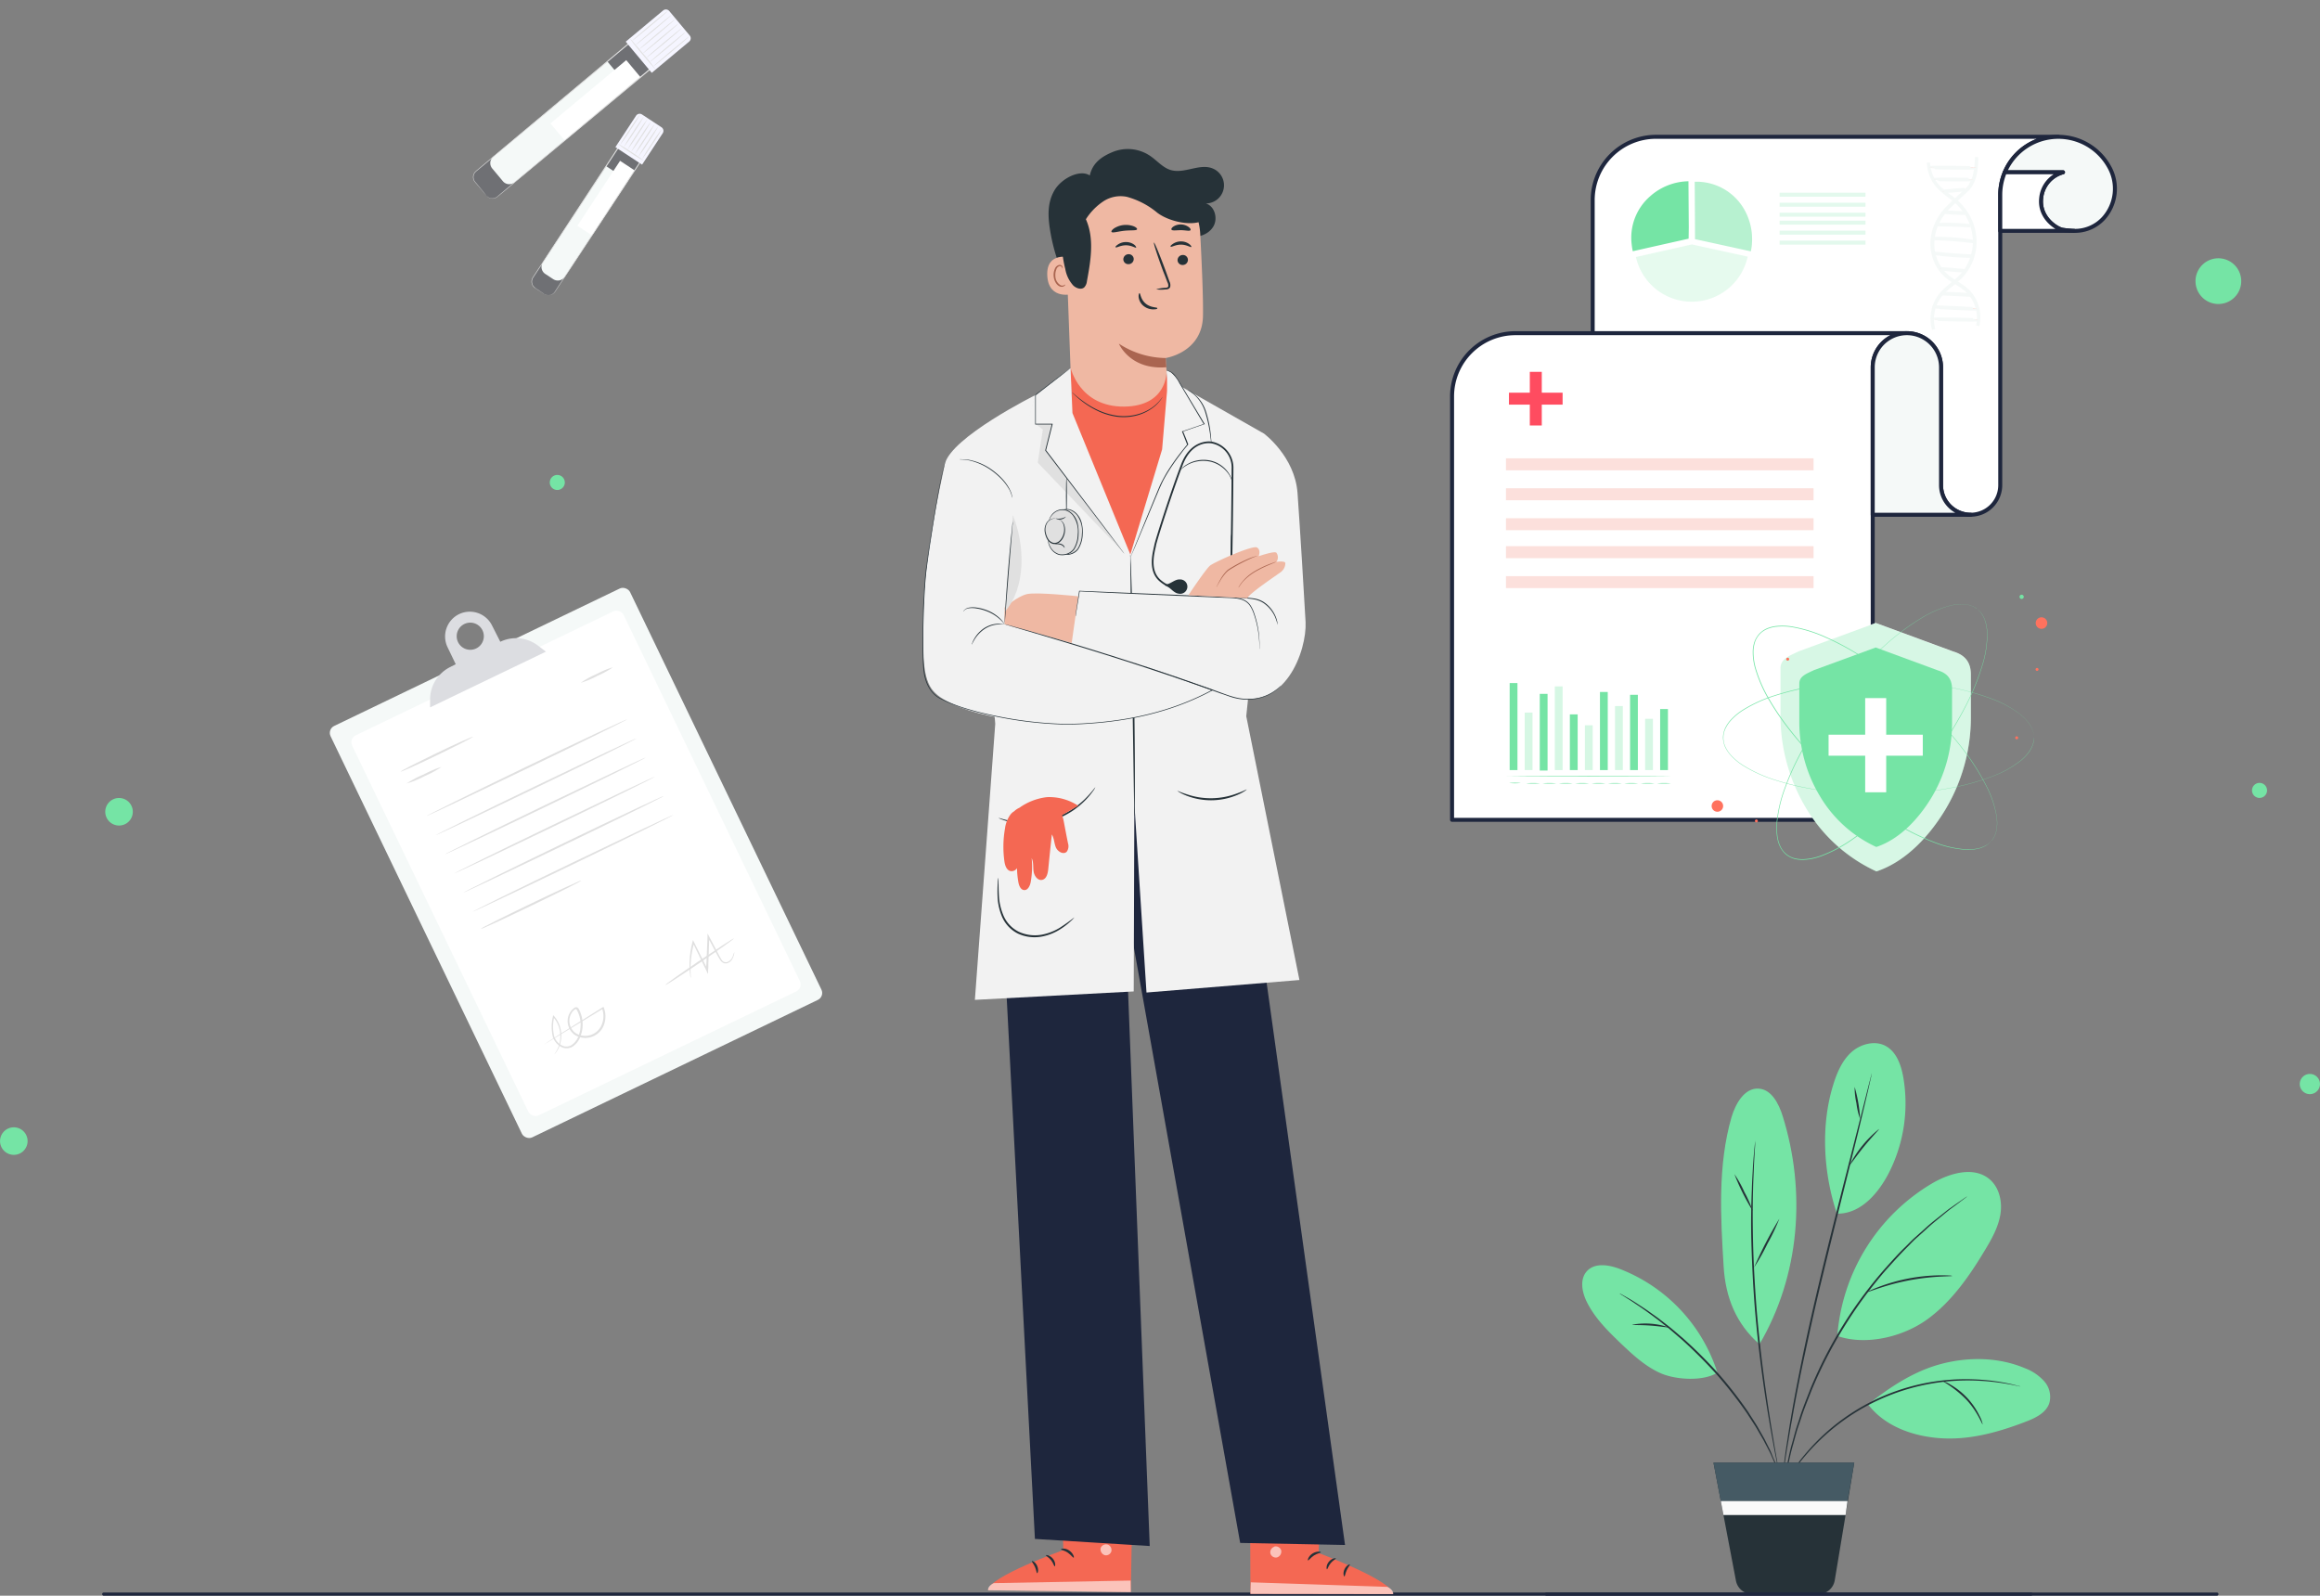 <svg xmlns="http://www.w3.org/2000/svg" width="726.813" height="499.955" viewBox="0 0 726.813 499.955">
  <rect x="0" y="0" width="726.813" height="499.955" fill="#808080" stroke="none"/>
  <g id="Group_24712" data-name="Group 24712" transform="translate(-1133 -1427.074)">
    <g id="Group_24442" data-name="Group 24442" transform="translate(1133 1507.998)">
      <path id="Path_34356" data-name="Path 34356" d="M30.769,129.869a4.315,4.315,0,1,1-3.068-1.281,4.331,4.331,0,0,1,3.068,1.281Z" transform="translate(9.591 40.509)" fill="#75e4a5"/>
      <path id="Path_34357" data-name="Path 34357" d="M28.8,129.528a3.165,3.165,0,1,1-2.251-.94,3.177,3.177,0,0,1,2.251.94Z" transform="translate(697.09 126.966)" fill="#75e4a5"/>
      <path id="Path_34358" data-name="Path 34358" d="M35.65,130.715a7.161,7.161,0,1,1-5.092-2.126,7.188,7.188,0,0,1,5.092,2.126Z" transform="translate(664.417 -128.588)" fill="#75e4a5"/>
      <path id="Path_34359" data-name="Path 34359" d="M24.5,128.785a.661.661,0,1,1-.47-.2A.664.664,0,0,1,24.5,128.785Z" transform="translate(609.318 -23.177)" fill="#75e4a5"/>
      <path id="Path_34360" data-name="Path 34360" d="M24.5,128.785a.661.661,0,1,1-.47-.2A.664.664,0,0,1,24.5,128.785Z" transform="translate(576.357 -8.846)" fill="#75e4a5"/>
      <path id="Path_34361" data-name="Path 34361" d="M30.769,129.869a4.315,4.315,0,1,1-3.068-1.281,4.331,4.331,0,0,1,3.068,1.281Z" transform="translate(-23.37 143.69)" fill="#75e4a5"/>
      <path id="Path_34362" data-name="Path 34362" d="M27.408,129.287a2.355,2.355,0,1,1-1.674-.7A2.363,2.363,0,0,1,27.408,129.287Z" transform="translate(148.858 -60.705)" fill="#75e4a5"/>
      <path id="Path_34363" data-name="Path 34363" d="M27.408,129.287a2.355,2.355,0,1,1-1.674-.7A2.363,2.363,0,0,1,27.408,129.287Z" transform="translate(682.138 35.778)" fill="#75e4a5"/>
    </g>
    <g id="Group_24451" data-name="Group 24451" transform="matrix(0.891, 0.454, -0.454, 0.891, 1314.3, 1415.471)">
      <path id="Path_34397" data-name="Path 34397" d="M.027,0H10.449V64.836a2.617,2.617,0,0,1-2.617,2.617H2.617A2.617,2.617,0,0,1,0,64.836V0Z" transform="matrix(0.92, 0.393, -0.393, 0.92, 26.475, 12.897)" fill="#1e263d" opacity="0.17"/>
      <path id="Path_34398" data-name="Path 34398" d="M.007,0H10.428V46.543A2.617,2.617,0,0,1,7.811,49.16H2.617A2.617,2.617,0,0,1,0,46.543V0Z" transform="matrix(0.92, 0.393, -0.393, 0.92, 22.002, 23.413)" fill="#f5f9f8"/>
      <rect id="Rectangle_5101" data-name="Rectangle 5101" width="6.948" height="30.921" transform="matrix(0.92, 0.393, -0.393, 0.92, 27.089, 20.364)" fill="#fff"/>
      <path id="Path_34399" data-name="Path 34399" d="M6.731,65.43a2.577,2.577,0,0,0,1.349.128,2.408,2.408,0,0,0,1.349-.816,3.372,3.372,0,0,0,.492-.917c.148-.351.3-.722.465-1.12,1.349-3.164,3.271-7.744,5.68-13.423L35.217,4.263l.088.209-7.42-3.157L25.74.384,25.949.3C17.814,19.319,10.488,36.432,5.2,48.8c-1.349,3.083-2.529,5.875-3.582,8.33L.856,58.9c-.121.29-.243.567-.364.836a4.722,4.722,0,0,0-.3.809,2.334,2.334,0,0,0,.2,1.538,2.307,2.307,0,0,0,1.012,1.005l3.946,1.72,1.025.459c.236.1.351.162.351.162s-.128-.04-.358-.135L5.335,64.87,1.355,63.2A2.442,2.442,0,0,1,.276,62.151a2.55,2.55,0,0,1-.229-1.639,5.4,5.4,0,0,1,.3-.836l.357-.836c.236-.573.492-1.167.749-1.781C2.5,54.6,3.682,51.811,4.991,48.715,10.266,36.33,17.551,19.2,25.652.148L25.719,0l.148.061,2.185,1,7.42,3.157.148.061-.061.148L16.283,49.362,10.515,62.752l-.5,1.113A3.582,3.582,0,0,1,9.5,64.8a2.421,2.421,0,0,1-1.443.809,2.32,2.32,0,0,1-1.019-.054,1.586,1.586,0,0,1-.3-.128Z" transform="translate(0.695 12.668)" fill="#e0e0e0"/>
      <path id="Path_34400" data-name="Path 34400" d="M1.356,0h10a1.349,1.349,0,0,1,1.349,1.349V16.62H0V1.356A1.349,1.349,0,0,1,1.349.007Z" transform="matrix(0.92, 0.393, -0.393, 0.92, 30.855, 0)" fill="#f5f5ff"/>
      <path id="Path_34401" data-name="Path 34401" d="M11.737,5.036c0,.081-2.7-.978-5.929-2.361A63.68,63.68,0,0,1,0,0C0-.077,2.7.982,5.929,2.365a63.68,63.68,0,0,1,5.808,2.671Z" transform="translate(24.836 13.723)" fill="#e0e0e0"/>
      <path id="Path_34402" data-name="Path 34402" d="M0,13.4c-.081,0,1.14-3.069,2.7-6.745S5.629-.033,5.717,0s-1.14,3.069-2.7,6.745S.085,13.43,0,13.4Z" transform="translate(25.979 0.708)" fill="#e0e0e0"/>
      <path id="Path_34403" data-name="Path 34403" d="M0,13.4c-.081,0,1.133-3.062,2.7-6.745S5.636-.033,5.717,0s-1.14,3.069-2.7,6.745S.071,13.43,0,13.4Z" transform="translate(27.57 1.376)" fill="#e0e0e0"/>
      <path id="Path_34404" data-name="Path 34404" d="M0,13.4c-.081,0,1.133-3.069,2.7-6.745S5.629-.033,5.71,0s-1.133,3.069-2.7,6.745S.085,13.43,0,13.4Z" transform="translate(29.176 2.071)" fill="#e0e0e0"/>
      <path id="Path_34405" data-name="Path 34405" d="M0,13.39c-.081,0,1.133-3.062,2.7-6.745S5.629-.04,5.71,0s-1.133,3.062-2.7,6.745S.085,13.43,0,13.39Z" transform="translate(30.747 2.745)" fill="#e0e0e0"/>
      <path id="Path_34406" data-name="Path 34406" d="M0,13.4c-.088,0,1.133-3.069,2.7-6.745S5.637-.033,5.718,0s-1.14,3.069-2.7,6.745S.085,13.43,0,13.4Z" transform="translate(32.372 3.433)" fill="#e0e0e0"/>
      <path id="Path_34407" data-name="Path 34407" d="M0,13.39c-.081-.04,1.133-3.069,2.7-6.745S5.629-.033,5.71,0s-1.133,3.062-2.7,6.745S.085,13.423,0,13.39Z" transform="translate(33.945 4.115)" fill="#e0e0e0"/>
      <path id="Path_34408" data-name="Path 34408" d="M0,13.4c-.081-.034,1.133-3.069,2.7-6.745S5.629-.033,5.71,0s-1.133,3.069-2.7,6.745S.105,13.43,0,13.4Z" transform="translate(35.564 4.796)" fill="#e0e0e0"/>
      <path id="Path_34409" data-name="Path 34409" d="M0,0H8.2V50.516a2.617,2.617,0,0,1-2.617,2.617H2.61A2.617,2.617,0,0,1,0,50.516Z" transform="translate(37.538 43.866) rotate(6.3)" fill="#1e263d" opacity="0.17"/>
      <path id="Path_34410" data-name="Path 34410" d="M.007,0H8.216V36.074A2.617,2.617,0,0,1,5.6,38.691H2.617A2.617,2.617,0,0,1,0,36.074V0Z" transform="translate(36.539 52.82) rotate(6.3)" fill="#f5f9f8"/>
      <rect id="Rectangle_5102" data-name="Rectangle 5102" width="5.47" height="24.351" transform="translate(39.686 49.355) rotate(6.3)" fill="#fff"/>
      <path id="Path_34411" data-name="Path 34411" d="M5.632,53.612a2.968,2.968,0,0,0,1.052-.162A2.341,2.341,0,0,0,8.1,51.966a4.8,4.8,0,0,0,.142-.938c.29-2.7.675-6.624,1.221-11.467,1.059-9.747,2.536-23.278,4.2-38.489l.135.175L8.007.607,5.639.351,5.814.209C4.034,16.223,2.442,30.6,1.268,41c-.3,2.6-.56,4.938-.8,7C.358,49.032.229,50.03.155,50.867A2.327,2.327,0,0,0,1.234,52.85a4.135,4.135,0,0,0,1.835.445l1.4.169.863.115.3.047h-.3l-.877-.115-1.41-.135-.9-.094A2.435,2.435,0,0,1,0,50.853c.067-.9.189-1.848.29-2.88.223-2.064.472-4.411.749-7,1.14-10.408,2.7-24.8,4.452-40.809V0h.155L8.013.256,13.808.9h.155v.155c-1.693,15.2-3.2,28.735-4.3,38.448-.553,4.857-1,8.769-1.309,11.467a4.817,4.817,0,0,1-.169.958A2.38,2.38,0,0,1,5.9,53.565a1.607,1.607,0,0,1-.263.047Z" transform="translate(31.885 43.69)" fill="#e0e0e0"/>
      <path id="Path_34412" data-name="Path 34412" d="M1.363,0H8.648A1.349,1.349,0,0,1,10,1.349V13.126H0V1.363A1.349,1.349,0,0,1,1.363,0Z" transform="translate(37.88 33.144) rotate(6.3)" fill="#f5f5ff"/>
      <path id="Path_34413" data-name="Path 34413" d="M9.983,1.1A39.607,39.607,0,0,1,4.978.708,39.547,39.547,0,0,1,0,0,39.74,39.74,0,0,1,5.012.391,39.307,39.307,0,0,1,9.983,1.1Z" transform="translate(36.478 44.884)" fill="#e0e0e0"/>
      <path id="Path_34414" data-name="Path 34414" d="M0,11.427A53.167,53.167,0,0,1,.472,5.693,52.884,52.884,0,0,1,1.261,0,51.167,51.167,0,0,1,.789,5.734,50.926,50.926,0,0,1,0,11.427Z" transform="translate(37.429 33.464)" fill="#e0e0e0"/>
      <path id="Path_34415" data-name="Path 34415" d="M0,11.427A51.166,51.166,0,0,1,.472,5.693,54.012,54.012,0,0,1,1.255,0,51.865,51.865,0,0,1,.789,5.727,52.855,52.855,0,0,1,0,11.427Z" transform="translate(38.772 33.612)" fill="#e0e0e0"/>
      <path id="Path_34416" data-name="Path 34416" d="M0,11.42A53.106,53.106,0,0,1,.472,5.693,52.239,52.239,0,0,1,1.261,0,51.225,51.225,0,0,1,.789,5.727,50.32,50.32,0,0,1,0,11.42Z" transform="translate(40.148 33.767)" fill="#e0e0e0"/>
      <path id="Path_34417" data-name="Path 34417" d="M0,11.42A51.111,51.111,0,0,1,.472,5.693,50.323,50.323,0,0,1,1.261,0,55.408,55.408,0,0,1,.789,5.727,52.885,52.885,0,0,1,0,11.42Z" transform="translate(41.49 33.916)" fill="#e0e0e0"/>
      <path id="Path_34418" data-name="Path 34418" d="M0,11.427A53.167,53.167,0,0,1,.472,5.693,52.885,52.885,0,0,1,1.261,0,50.993,50.993,0,0,1,.789,5.727,50.906,50.906,0,0,1,0,11.427Z" transform="translate(42.866 34.064)" fill="#e0e0e0"/>
      <path id="Path_34419" data-name="Path 34419" d="M0,11.42A51.226,51.226,0,0,1,.472,5.693,50.591,50.591,0,0,1,1.261,0,53.106,53.106,0,0,1,.789,5.727,52.24,52.24,0,0,1,0,11.42Z" transform="translate(44.208 34.213)" fill="#e0e0e0"/>
      <path id="Path_34420" data-name="Path 34420" d="M0,11.42A53.105,53.105,0,0,1,.472,5.693,52.237,52.237,0,0,1,1.261,0,51.222,51.222,0,0,1,.789,5.727,50.927,50.927,0,0,1,0,11.42Z" transform="translate(45.584 34.368)" fill="#e0e0e0"/>
    </g>
    <g id="Group_24704" data-name="Group 24704" transform="translate(1587.904 1469.663)">
      <g id="Group_24443" data-name="Group 24443" transform="translate(0 0.272)">
        <path id="Union_2" data-name="Union 2" d="M109.136,109.136V72.226a10.7,10.7,0,0,0-10.706-10.7H0V19.84A19.837,19.837,0,0,1,19.831,0H145.869a18.174,18.174,0,0,0-18.19,18.195v90.941a9.271,9.271,0,1,1-18.543,0Z" transform="translate(44.056 0.002)" fill="#fff" stroke="#1e263d" stroke-linecap="round" stroke-linejoin="round" stroke-width="1.25"/>
        <path id="Path_34366" data-name="Path 34366" d="M620.778,305.3a10.7,10.7,0,0,0-10.7,10.7V457.77H478.293V325.133A19.841,19.841,0,0,1,498.136,305.3Z" transform="translate(-478.293 -243.769)" fill="#fff" stroke="#1e263d" stroke-linecap="round" stroke-linejoin="round" stroke-width="1.25"/>
        <path id="Path_34367" data-name="Path 34367" d="M634.759,362.189H604.083V316a10.7,10.7,0,0,1,21.4,0v36.91A9.278,9.278,0,0,0,634.759,362.189Z" transform="translate(-472.295 -243.769)" fill="#f5f9f8" stroke="#1e263d" stroke-linecap="round" stroke-linejoin="round" stroke-width="1.25"/>
        <path id="Path_34368" data-name="Path 34368" d="M676.377,256.178a13.887,13.887,0,0,1-1.793,15.847,12.125,12.125,0,0,1-9.282,4.016,29.589,29.589,0,0,1-3.489-.314c-1.2,0-7.627-3.342-6.831-10.026a9.286,9.286,0,0,1,6.831-8.015h-18.24a18.2,18.2,0,0,1,32.8-1.508Z" transform="translate(-470.412 -246.57)" fill="#f5f9f8" stroke="#1e263d" stroke-linecap="round" stroke-linejoin="round" stroke-width="1.25"/>
        <path id="Path_34369" data-name="Path 34369" d="M665.367,275.536H642.213V264.262a18.3,18.3,0,0,1,1.425-7.082h18.24a9.286,9.286,0,0,0-6.831,8.015c-.8,6.684,5.626,10.026,6.831,10.026A29.586,29.586,0,0,0,665.367,275.536Z" transform="translate(-470.476 -246.064)" fill="#fff" stroke="#1e263d" stroke-linecap="round" stroke-linejoin="round" stroke-width="1.25"/>
      </g>
      <rect id="Rectangle_5079" data-name="Rectangle 5079" width="96.353" height="3.754" transform="translate(16.894 101.006)" fill="#f46853" opacity="0.2"/>
      <rect id="Rectangle_5080" data-name="Rectangle 5080" width="26.904" height="1.251" transform="translate(102.61 17.791)" fill="#75e4a5" opacity="0.2"/>
      <rect id="Rectangle_5081" data-name="Rectangle 5081" width="26.904" height="1.251" transform="translate(102.61 20.92)" fill="#75e4a5" opacity="0.2"/>
      <rect id="Rectangle_5082" data-name="Rectangle 5082" width="26.904" height="1.251" transform="translate(102.61 24.048)" fill="#75e4a5" opacity="0.2"/>
      <rect id="Rectangle_5083" data-name="Rectangle 5083" width="26.904" height="1.251" transform="translate(102.61 26.551)" fill="#75e4a5" opacity="0.2"/>
      <rect id="Rectangle_5084" data-name="Rectangle 5084" width="26.904" height="1.251" transform="translate(102.61 29.679)" fill="#75e4a5" opacity="0.2"/>
      <rect id="Rectangle_5085" data-name="Rectangle 5085" width="26.904" height="1.251" transform="translate(102.61 32.808)" fill="#75e4a5" opacity="0.2"/>
      <rect id="Rectangle_5086" data-name="Rectangle 5086" width="96.353" height="3.754" transform="translate(16.894 110.391)" fill="#f46853" opacity="0.2"/>
      <rect id="Rectangle_5087" data-name="Rectangle 5087" width="96.353" height="3.754" transform="translate(16.894 119.777)" fill="#f46853" opacity="0.2"/>
      <rect id="Rectangle_5088" data-name="Rectangle 5088" width="96.353" height="3.754" transform="translate(16.894 128.536)" fill="#f46853" opacity="0.2"/>
      <rect id="Rectangle_5089" data-name="Rectangle 5089" width="96.353" height="3.754" transform="translate(16.894 137.921)" fill="#f46853" opacity="0.2"/>
      <rect id="Rectangle_5090" data-name="Rectangle 5090" width="2.441" height="27.273" transform="translate(18.047 171.418)" fill="#75e4a5"/>
      <rect id="Rectangle_5091" data-name="Rectangle 5091" width="2.441" height="24.021" transform="translate(27.479 174.808)" fill="#75e4a5"/>
      <rect id="Rectangle_5092" data-name="Rectangle 5092" width="2.441" height="17.452" transform="translate(36.909 181.233)" fill="#75e4a5"/>
      <rect id="Rectangle_5093" data-name="Rectangle 5093" width="2.441" height="24.475" transform="translate(46.335 174.216)" fill="#75e4a5"/>
      <rect id="Rectangle_5094" data-name="Rectangle 5094" width="2.441" height="23.589" transform="translate(55.767 175.101)" fill="#75e4a5"/>
      <rect id="Rectangle_5095" data-name="Rectangle 5095" width="2.441" height="19.129" transform="translate(65.193 179.562)" fill="#75e4a5"/>
      <path id="Path_34370" data-name="Path 34370" d="M430.788,196.486c0,.059-11.583.1-25.869.1s-25.869-.043-25.869-.1,11.578-.1,25.869-.1S430.788,196.433,430.788,196.486Z" transform="translate(-362.156 4.1)" fill="#75e4a5"/>
      <path id="Path_34371" data-name="Path 34371" d="M384.576,200.506a16.254,16.254,0,0,1-3.626,0A17.148,17.148,0,0,1,384.576,200.506Z" transform="translate(-363.041 2.227)" fill="#75e4a5"/>
      <path id="Path_34372" data-name="Path 34372" d="M395.221,200.711a23.163,23.163,0,0,1-4.331,0A23.16,23.16,0,0,1,395.221,200.711Z" transform="translate(-367.674 2.133)" fill="#75e4a5"/>
      <path id="Path_34373" data-name="Path 34373" d="M404.811,200.711a23.163,23.163,0,0,1-4.331,0A23.16,23.16,0,0,1,404.811,200.711Z" transform="translate(-372.141 2.133)" fill="#75e4a5"/>
      <path id="Path_34374" data-name="Path 34374" d="M414.411,200.711a23.159,23.159,0,0,1-4.331,0A23.159,23.159,0,0,1,414.411,200.711Z" transform="translate(-376.615 2.133)" fill="#75e4a5"/>
      <path id="Path_34375" data-name="Path 34375" d="M424.016,200.711a23.215,23.215,0,0,1-4.336,0A23.215,23.215,0,0,1,424.016,200.711Z" transform="translate(-381.088 2.133)" fill="#75e4a5"/>
      <path id="Path_34376" data-name="Path 34376" d="M433.621,200.711a23.164,23.164,0,0,1-4.331,0,23.162,23.162,0,0,1,4.331,0Z" transform="translate(-385.566 2.133)" fill="#75e4a5"/>
      <path id="Path_34377" data-name="Path 34377" d="M443.221,200.711a23.163,23.163,0,0,1-4.331,0,23.161,23.161,0,0,1,4.331,0Z" transform="translate(-390.039 2.133)" fill="#75e4a5"/>
      <path id="Path_34378" data-name="Path 34378" d="M452.821,200.711a23.161,23.161,0,0,1-4.331,0A23.161,23.161,0,0,1,452.821,200.711Z" transform="translate(-394.512 2.133)" fill="#75e4a5"/>
      <path id="Path_34379" data-name="Path 34379" d="M462.421,200.711a23.16,23.16,0,0,1-4.331,0A23.16,23.16,0,0,1,462.421,200.711Z" transform="translate(-398.986 2.133)" fill="#75e4a5"/>
      <path id="Path_34380" data-name="Path 34380" d="M472.021,200.711a23.162,23.162,0,0,1-4.331,0,23.16,23.16,0,0,1,4.331,0Z" transform="translate(-403.459 2.133)" fill="#75e4a5"/>
      <g id="Group_24444" data-name="Group 24444" transform="translate(22.763 180.678)" opacity="0.3">
        <rect id="Rectangle_5096" data-name="Rectangle 5096" width="2.441" height="18.008" transform="translate(0 0)" fill="#75e4a5"/>
      </g>
      <g id="Group_24445" data-name="Group 24445" transform="translate(32.193 172.47)" opacity="0.3">
        <rect id="Rectangle_5097" data-name="Rectangle 5097" width="2.441" height="26.221" transform="translate(0 0)" fill="#75e4a5"/>
      </g>
      <g id="Group_24446" data-name="Group 24446" transform="translate(41.62 184.657)" opacity="0.3">
        <rect id="Rectangle_5098" data-name="Rectangle 5098" width="2.441" height="14.029" transform="translate(0 0)" fill="#75e4a5"/>
      </g>
      <g id="Group_24447" data-name="Group 24447" transform="translate(51.051 178.627)" opacity="0.3">
        <rect id="Rectangle_5099" data-name="Rectangle 5099" width="2.441" height="20.059" transform="translate(0 0)" fill="#75e4a5"/>
      </g>
      <g id="Group_24448" data-name="Group 24448" transform="translate(60.483 182.621)" opacity="0.3">
        <rect id="Rectangle_5100" data-name="Rectangle 5100" width="2.441" height="16.069" transform="translate(0 0)" fill="#75e4a5"/>
      </g>
      <g id="Group_24449" data-name="Group 24449" transform="translate(56.144 14.201)">
        <path id="Path_34381" data-name="Path 34381" d="M394.536,91.186l-.1-14.566a18.507,18.507,0,0,0-12.017,4.716,17.2,17.2,0,0,0-5.772,15.039,19.9,19.9,0,0,0,.337,2.112.12.12,0,0,1,0,.055h0l17.5-3.933Z" transform="translate(-376.522 -76.62)" fill="#75e4a5"/>
      </g>
      <g id="Group_24450" data-name="Group 24450" transform="translate(76.016 14.356)" opacity="0.52">
        <path id="Path_34382" data-name="Path 34382" d="M414.527,86.731a17.224,17.224,0,0,0-14.12-9.887l-.555-.055h-1.5l.091,14.566V94.77l17.5,3.824h0a17.809,17.809,0,0,0,.391-3.76,18.836,18.836,0,0,0-1.8-8.1Z" transform="translate(-398.35 -76.79)" fill="#75e4a5"/>
      </g>
      <path id="Path_34383" data-name="Path 34383" d="M395.617,98.36l-17.5,3.942a17.934,17.934,0,0,0,35.022-.118L395.635,98.36" transform="translate(-320.522 -64.367)" fill="#75e4a5" opacity="0.18"/>
      <g id="freepik--Shield--inject-124" transform="translate(81.316 146.68)">
        <path id="Path_34384" data-name="Path 34384" d="M109.83,54.232,85.537,45.28,61.483,54.112c-3.075,1.488-5.763,2.375-5.763,5.336V74.036a56.252,56.252,0,0,0,7.925,29.09,49.742,49.742,0,0,0,22.133,20.012c9.832-3.275,17.17-12.007,21.659-19.485a56.3,56.3,0,0,0,7.924-29.077V61.463C115.36,57.28,113.2,55.239,109.83,54.232Z" transform="translate(-34.141 -39.387)" fill="#fff"/>
        <path id="Path_34385" data-name="Path 34385" d="M109.83,54.232,85.537,45.28,61.483,54.112c-3.075,1.488-5.763,2.375-5.763,5.336V74.036a56.252,56.252,0,0,0,7.925,29.09,49.742,49.742,0,0,0,22.133,20.012c9.832-3.275,17.17-12.007,21.659-19.485a56.3,56.3,0,0,0,7.924-29.077V61.463C115.36,57.28,113.2,55.239,109.83,54.232Z" transform="translate(-34.141 -39.334)" fill="#75e4a5" opacity="0.29"/>
        <path id="Path_34386" data-name="Path 34386" d="M107.968,64.007,88.477,56.83l-19.3,7.077C66.711,65.1,64.55,65.815,64.55,68.17V79.9a45.133,45.133,0,0,0,6.364,23.347A39.883,39.883,0,0,0,88.67,119.332c7.884-2.628,13.775-9.639,17.377-15.629A45.192,45.192,0,0,0,112.4,80.357V69.811C112.4,66.456,110.669,64.815,107.968,64.007Z" transform="translate(-37.081 -43.233)" fill="#75e4a5"/>
        <path id="Path_34387" data-name="Path 34387" d="M107.81,92.067H96.35V80.6H89.767V92.067H78.3V98.65H89.767v11.46H96.35V98.65h11.46Z" transform="translate(-41.659 -51.147)" fill="#fff"/>
        <path id="Path_34388" data-name="Path 34388" d="M117.372,114.134s.107-.16.334-.46l.193-.247c.067-.1.12-.213.193-.334a5.151,5.151,0,0,0,.434-.86c.067-.173.147-.347.213-.54s.113-.407.173-.62a4.566,4.566,0,0,0,.14-.667,6.683,6.683,0,0,0,.107-.767,14.429,14.429,0,0,0-.167-3.675,33.112,33.112,0,0,0-3.389-9.545,74.278,74.278,0,0,0-7.257-11.286,115.512,115.512,0,0,0-10.82-12.154,132.924,132.924,0,0,0-14.2-12.107c-2.668-1.954-5.45-3.842-8.4-5.623a80.717,80.717,0,0,0-9.339-4.889A43.358,43.358,0,0,0,55.209,47.1a18.33,18.33,0,0,0-5.536-.133A10.159,10.159,0,0,0,47,47.743,6.671,6.671,0,0,0,43.383,51.8a10.359,10.359,0,0,0-.467,2.742,18.357,18.357,0,0,0,.767,5.49,43.417,43.417,0,0,0,4.409,9.946,82.147,82.147,0,0,0,5.923,8.712c2.108,2.728,4.3,5.29,6.544,7.7A133.016,133.016,0,0,0,74.247,99.112a115.462,115.462,0,0,0,13.341,9.339,74.042,74.042,0,0,0,12.007,5.923,33.072,33.072,0,0,0,9.839,2.275,14.281,14.281,0,0,0,3.675-.253,6.112,6.112,0,0,0,.747-.187,4,4,0,0,0,.667-.227l.6-.24c.18-.087.347-.187.507-.273a4.578,4.578,0,0,0,.807-.527c.113-.08.22-.153.307-.227l.227-.22c.273-.26.42-.387.42-.387l-.4.4-.227.227c-.087.073-.193.147-.307.233a4.969,4.969,0,0,1-.854.6l-.507.28-.6.247a4.2,4.2,0,0,1-.667.227,7.726,7.726,0,0,1-.754.2,14.628,14.628,0,0,1-3.689.274,33.112,33.112,0,0,1-9.879-2.248,74.09,74.09,0,0,1-12.074-5.9,116.17,116.17,0,0,1-13.341-9.339,132.537,132.537,0,0,1-13.7-12.741c-2.241-2.421-4.443-4.983-6.557-7.718a81.221,81.221,0,0,1-5.943-8.732A43.8,43.8,0,0,1,43.456,60.11a18.47,18.47,0,0,1-.767-5.55,10.633,10.633,0,0,1,.474-2.808,7.791,7.791,0,0,1,1.427-2.488A7.711,7.711,0,0,1,46.9,47.53a10.672,10.672,0,0,1,2.728-.794,18.537,18.537,0,0,1,5.6.14,43.884,43.884,0,0,1,10.433,3.269A81.585,81.585,0,0,1,75,55.054c2.955,1.788,5.757,3.682,8.411,5.637A133.292,133.292,0,0,1,97.66,72.877a116.194,116.194,0,0,1,10.813,12.194,73.511,73.511,0,0,1,7.244,11.34,32.96,32.96,0,0,1,3.335,9.559,14.529,14.529,0,0,1,.153,3.7,5.3,5.3,0,0,1-.113.767,5.41,5.41,0,0,1-.147.7c-.067.214-.127.427-.18.62a5.054,5.054,0,0,1-.22.54,5.488,5.488,0,0,1-.447.867c-.073.12-.133.233-.193.327l-.2.247Z" transform="translate(-29.802 -39.822)" fill="#75e4a5"/>
        <path id="Path_34389" data-name="Path 34389" d="M126.146,90.338a4.5,4.5,0,0,0-.053-.567v-.314a2.221,2.221,0,0,0-.08-.374,5.21,5.21,0,0,0-.253-.934c-.06-.167-.12-.354-.2-.547l-.28-.574a4.194,4.194,0,0,0-.36-.614,5.929,5.929,0,0,0-.427-.667,14.146,14.146,0,0,0-2.575-2.668,32.972,32.972,0,0,0-8.858-4.849,74.406,74.406,0,0,0-12.927-3.6,116.211,116.211,0,0,0-16.189-1.808,132.418,132.418,0,0,0-18.677.407c-3.282.313-6.624.767-10.006,1.4a81.433,81.433,0,0,0-10.219,2.555,43.685,43.685,0,0,0-9.906,4.483A18.238,18.238,0,0,0,30.9,85.255a10.333,10.333,0,0,0-1.481,2.361,6.67,6.67,0,0,0,0,5.436A10.332,10.332,0,0,0,30.9,95.415,18.43,18.43,0,0,0,35.127,99a43.6,43.6,0,0,0,9.912,4.509,82.353,82.353,0,0,0,10.219,2.561c3.389.667,6.73,1.081,10.006,1.394a132.511,132.511,0,0,0,18.677.407,115.1,115.1,0,0,0,16.163-1.868,75.116,75.116,0,0,0,12.934-3.589,33.025,33.025,0,0,0,8.858-4.91,14.146,14.146,0,0,0,2.575-2.668,7.23,7.23,0,0,0,.434-.667,4.822,4.822,0,0,0,.354-.614l.287-.574c.073-.193.133-.374.193-.547a5.208,5.208,0,0,0,.253-.934,2.048,2.048,0,0,1,.08-.374,1.638,1.638,0,0,0,0-.313c.033-.374.053-.567.053-.567v.887a2.16,2.16,0,0,1-.073.374,4.666,4.666,0,0,1-.247.941c-.06.173-.113.36-.193.554s-.18.38-.28.58a4.469,4.469,0,0,1-.354.62,7.2,7.2,0,0,1-.427.667,14.429,14.429,0,0,1-2.575,2.668,33.02,33.02,0,0,1-8.865,4.9,74.453,74.453,0,0,1-12.941,3.629,115.342,115.342,0,0,1-16.189,1.894,132.742,132.742,0,0,1-18.677-.387c-3.282-.307-6.637-.76-10.006-1.394a80.709,80.709,0,0,1-10.246-2.561,43.729,43.729,0,0,1-9.966-4.5,18.457,18.457,0,0,1-4.269-3.629A10.674,10.674,0,0,1,29.3,93.08a7.752,7.752,0,0,1-.594-2.808,7.618,7.618,0,0,1,.6-2.8,10.426,10.426,0,0,1,1.514-2.415A18.59,18.59,0,0,1,35.014,81.5,43.818,43.818,0,0,1,44.973,77a81.28,81.28,0,0,1,10.246-2.568c3.4-.667,6.751-1.081,10.006-1.394A132.74,132.74,0,0,1,83.9,72.648a114.211,114.211,0,0,1,16.183,1.9,73.955,73.955,0,0,1,13,3.615,33.017,33.017,0,0,1,8.865,4.9,14.429,14.429,0,0,1,2.575,2.668,7.217,7.217,0,0,1,.427.667,5.406,5.406,0,0,1,.353.62l.28.587c.08.187.133.374.193.547a4.818,4.818,0,0,1,.247.941,2.26,2.26,0,0,0,.073.38v.314C126.139,90.172,126.146,90.338,126.146,90.338Z" transform="translate(-25.148 -48.445)" fill="#75e4a5"/>
        <path id="Path_34390" data-name="Path 34390" d="M116.688,37.989l-.474-.307-.26-.2c-.1-.06-.22-.107-.34-.167a5.47,5.47,0,0,0-.894-.374l-.554-.18-.634-.127a4.444,4.444,0,0,0-.7-.093,7.046,7.046,0,0,0-.767-.053,14.515,14.515,0,0,0-3.662.42,33.005,33.005,0,0,0-9.259,4,74.222,74.222,0,0,0-10.759,8A114.816,114.816,0,0,0,77,60.616a131.574,131.574,0,0,0-11.12,15.009c-1.761,2.782-3.455,5.7-5.03,8.765a80.622,80.622,0,0,0-4.262,9.645,43.452,43.452,0,0,0-2.535,10.579,18.344,18.344,0,0,0,.247,5.53,10.513,10.513,0,0,0,.954,2.615,6.717,6.717,0,0,0,4.3,3.335,10.221,10.221,0,0,0,2.775.273,18.291,18.291,0,0,0,5.416-1.134,43.564,43.564,0,0,0,9.619-5.09,79.934,79.934,0,0,0,8.285-6.51c2.581-2.288,4.983-4.669,7.237-7.057a131.981,131.981,0,0,0,11.767-14.508,115.528,115.528,0,0,0,8.458-13.9,74.538,74.538,0,0,0,5.083-12.42,33.233,33.233,0,0,0,1.588-9.972,14.408,14.408,0,0,0-.507-3.649c-.053-.26-.167-.494-.24-.734a4.785,4.785,0,0,0-.267-.667q-.147-.3-.28-.58c-.107-.173-.213-.334-.314-.487a4.863,4.863,0,0,0-.58-.774c-.087-.1-.167-.207-.247-.287l-.233-.213-.42-.387s.153.12.434.374l.24.207c.08.08.16.18.253.287a5.209,5.209,0,0,1,.594.767c.1.153.213.314.314.494s.187.374.287.58a3.839,3.839,0,0,1,.273.667c.08.24.193.474.253.734a14.522,14.522,0,0,1,.527,3.669A33.1,33.1,0,0,1,118.3,55.78a73.782,73.782,0,0,1-5.063,12.454,114.244,114.244,0,0,1-8.418,13.941A130.739,130.739,0,0,1,93.055,96.723c-2.255,2.408-4.669,4.783-7.244,7.077a81.2,81.2,0,0,1-8.3,6.524,43.277,43.277,0,0,1-9.666,5.116,18.4,18.4,0,0,1-5.483,1.154,10.713,10.713,0,0,1-2.835-.28,7.864,7.864,0,0,1-2.581-1.254,7.745,7.745,0,0,1-1.848-2.2,10.573,10.573,0,0,1-.981-2.668,18.37,18.37,0,0,1-.247-5.6,43.731,43.731,0,0,1,2.541-10.633A81.6,81.6,0,0,1,60.663,84.3c1.581-3.075,3.275-6,5.043-8.778A132.073,132.073,0,0,1,76.859,60.5a114.976,114.976,0,0,1,11.42-11.633,73.375,73.375,0,0,1,10.8-8,32.785,32.785,0,0,1,9.339-4,14.248,14.248,0,0,1,3.675-.407,7.008,7.008,0,0,1,.774.06,4.63,4.63,0,0,1,.707.1l.667.133c.2.06.38.127.554.187a5.45,5.45,0,0,1,.894.38c.12.067.24.113.34.173l.26.18Z" transform="translate(-33.487 -36.446)" fill="#75e4a5"/>
        <path id="Path_34391" data-name="Path 34391" d="M26.458,129.123a1.8,1.8,0,1,1-1.281-.535A1.808,1.808,0,0,1,26.458,129.123Z" transform="translate(-23.37 -67.125)" fill="#ff725e"/>
        <path id="Path_34392" data-name="Path 34392" d="M179.2,44.458a1.808,1.808,0,1,1-1.808-1.808,1.808,1.808,0,0,1,1.808,1.808Z" transform="translate(-74.049 -38.511)" fill="#ff725e"/>
        <path id="Path_34393" data-name="Path 34393" d="M44.621,138.07a.46.46,0,1,1-.46-.46A.46.46,0,0,1,44.621,138.07Z" transform="translate(-30.139 -70.129)" fill="#ff725e"/>
        <path id="Path_34394" data-name="Path 34394" d="M59.331,62.09a.46.46,0,1,1-.46-.46A.46.46,0,0,1,59.331,62.09Z" transform="translate(-35.037 -44.831)" fill="#ff725e"/>
        <path id="Path_34395" data-name="Path 34395" d="M166.871,99.02a.46.46,0,1,1-.46-.46A.46.46,0,0,1,166.871,99.02Z" transform="translate(-70.842 -57.127)" fill="#ff725e"/>
        <path id="Path_34396" data-name="Path 34396" d="M176.441,66.894a.46.46,0,1,1-.46-.454.454.454,0,0,1,.46.454Z" transform="translate(-74.029 -46.432)" fill="#ff725e"/>
      </g>
      <g id="Group_24452" data-name="Group 24452" transform="translate(158.169 0) rotate(47)">
        <path id="Path_34421" data-name="Path 34421" d="M0,0,.131.094C.219.156.338.257.507.375a13.2,13.2,0,0,0,1.52.964,12.383,12.383,0,0,0,2.628,1.07,11.687,11.687,0,0,0,3.723.4A39.062,39.062,0,0,0,12.9,2.152a19.045,19.045,0,0,1,5.262-.294,17.638,17.638,0,0,1,5.631,1.489,15.98,15.98,0,0,1,8.346,8.91,15.1,15.1,0,0,1,.989,5.725c0,1.877-.238,3.61-.25,5.256a12.664,12.664,0,0,0,.694,4.48,12.22,12.22,0,0,0,3.754,5.331,10.305,10.305,0,0,0,.832.626c.25.163.463.307.626.413l.407.231.138.088-.144-.069-.419-.219c-.181-.1-.394-.238-.626-.394A10.128,10.128,0,0,1,37.3,33.1a12.125,12.125,0,0,1-2.008-2.033,12.257,12.257,0,0,1-1.833-3.31,12.6,12.6,0,0,1-.72-4.524c0-1.658.213-3.41.232-5.256a15.254,15.254,0,0,0-.989-5.662,16.154,16.154,0,0,0-3.26-5.237,15.791,15.791,0,0,0-5.005-3.591A17.481,17.481,0,0,0,18.151,2a19.221,19.221,0,0,0-5.212.275A37.541,37.541,0,0,1,8.39,2.9a11.606,11.606,0,0,1-3.754-.432A12.277,12.277,0,0,1,2,1.358,11.577,11.577,0,0,1,.488.363C.325.238.206.131.125.069A.669.669,0,0,1,0,0Z" transform="translate(0 12.257)" fill="#ff725e" stroke="#f5f9f8" stroke-linecap="round" stroke-width="1"/>
        <path id="Path_34422" data-name="Path 34422" d="M0,0A19.56,19.56,0,0,1,1.777,1.727,18.145,18.145,0,0,1,3.6,3.992,10.9,10.9,0,0,1,5.256,7.471,7.506,7.506,0,0,1,5.45,8.553c.031.382.044.763.044,1.151,0,.782,0,1.589,0,2.428,0,1.677,0,3.472.069,5.356a17.125,17.125,0,0,0,1.251,5.725A15.241,15.241,0,0,0,10.3,28.418a13.965,13.965,0,0,0,5.368,3.222,12.357,12.357,0,0,0,5.806.469c1.877-.294,3.56-.888,5.212-1.214a12.658,12.658,0,0,1,2.421-.294,11.759,11.759,0,0,1,2.24.194,11.968,11.968,0,0,1,3.616,1.326A11.343,11.343,0,0,1,38.51,35.25l.269.394a1.157,1.157,0,0,1,.088.138,1.094,1.094,0,0,1-.1-.125l-.288-.382a11.2,11.2,0,0,0-1.251-1.358,11.388,11.388,0,0,0-2.334-1.7A12.1,12.1,0,0,0,31.3,30.933a11.47,11.47,0,0,0-2.215-.181,12.878,12.878,0,0,0-2.39.3c-1.639.332-3.341.932-5.218,1.251a12.514,12.514,0,0,1-5.888-.463,14.178,14.178,0,0,1-5.443-3.26,15.435,15.435,0,0,1-3.523-5.274,17.163,17.163,0,0,1-1.251-5.787c-.075-1.877-.056-3.685-.056-5.362V9.729A11.165,11.165,0,0,0,5.281,8.6,7.336,7.336,0,0,0,5.1,7.527,11.044,11.044,0,0,0,3.491,4.073,20.723,20.723,0,0,0,1.7,1.8C1.157,1.208.719.77.444.475L.113.113Z" transform="translate(9.047 0)" fill="#ff725e" stroke="#f5f9f8" stroke-linecap="round" stroke-width="1"/>
        <path id="Path_34423" data-name="Path 34423" d="M4.862,0C4.906,0,3.849,1.427,2.5,3.129S.032,6.163,0,6.132,1.021,4.706,2.366,3,4.825-.031,4.862,0Z" transform="translate(9.597 9.084)" fill="#ff725e" stroke="#f5f9f8" stroke-linecap="round" stroke-width="1"/>
        <path id="Path_34424" data-name="Path 34424" d="M8.435,0c.038.038-1.821,2.071-4.148,4.542S.038,9,0,8.966,1.821,6.9,4.149,4.418,8.4-.037,8.435,0Z" transform="translate(5.011 5.631)" fill="#ff725e" stroke="#f5f9f8" stroke-linecap="round" stroke-width="1"/>
        <path id="Path_34425" data-name="Path 34425" d="M10.18,0c.038.038-2.215,2.459-5.005,5.418S.038,10.737,0,10.706,2.222,8.247,5.037,5.287,10.143-.037,10.18,0Z" transform="translate(1.238 2.452)" fill="#ff725e" stroke="#f5f9f8" stroke-linecap="round" stroke-width="1"/>
        <path id="Path_34426" data-name="Path 34426" d="M6.02,0c.031.038-1.283,1.283-2.947,2.784S.038,5.47,0,5.432,1.29,4.143,2.948,2.648,5.982-.043,6.02,0Z" transform="translate(26.709 26.921)" fill="#ff725e" stroke="#f5f9f8" stroke-linecap="round" stroke-width="1"/>
        <path id="Path_34427" data-name="Path 34427" d="M8.778,0a1.938,1.938,0,0,1-.307.363c-.2.219-.507.538-.882.92C6.832,2.058,5.762,3.1,4.549,4.223S2.2,6.319,1.376,7.014c-.419.344-.757.626-.995.807A2.1,2.1,0,0,1,0,8.1a2.088,2.088,0,0,1,.332-.332l.957-.851C2.1,6.194,3.21,5.206,4.417,4.086S6.707,1.94,7.489,1.2L8.415.307A3.038,3.038,0,0,1,8.778,0Z" transform="translate(22.036 22.186)" fill="#ff725e" stroke="#f5f9f8" stroke-linecap="round" stroke-width="1"/>
        <path id="Path_34428" data-name="Path 34428" d="M9.811,0a2.128,2.128,0,0,1-.382.357L8.34,1.289c-.92.782-2.177,1.877-3.535,3.128S2.259,6.832,1.4,7.69L.388,8.7A3.794,3.794,0,0,1,0,9.053a2.671,2.671,0,0,1,.332-.407c.225-.25.557-.626.976-1.051C2.14,6.72,3.322,5.537,4.68,4.28S7.314,1.946,8.253,1.189C8.722.807,9.11.507,9.379.3A4.463,4.463,0,0,1,9.811,0Z" transform="translate(18.157 18.582)" fill="#ff725e" stroke="#f5f9f8" stroke-linecap="round" stroke-width="1"/>
        <path id="Path_34429" data-name="Path 34429" d="M7.252,0a2.708,2.708,0,0,1-.275.3l-.77.763c-.676.626-1.6,1.545-2.6,2.553S1.727,5.55,1.064,6.225c-.307.313-.557.582-.77.795A2.252,2.252,0,0,1,0,7.3a2.821,2.821,0,0,1,.244-.325c.169-.2.413-.488.72-.838.626-.7,1.5-1.646,2.5-2.653S5.412,1.608,6.113.982c.344-.313.626-.557.832-.726A1.47,1.47,0,0,1,7.252,0Z" transform="translate(16.092 16.211)" fill="#ff725e" stroke="#f5f9f8" stroke-linecap="round" stroke-width="1"/>
        <path id="Path_34430" data-name="Path 34430" d="M4.98,0A32.162,32.162,0,0,1,2.553,2.5,32.076,32.076,0,0,1,0,4.868a32.166,32.166,0,0,1,2.428-2.5A33.581,33.581,0,0,1,4.98,0Z" transform="translate(14.778 14.334)" fill="#ff725e" stroke="#f5f9f8" stroke-linecap="round" stroke-width="1"/>
        <path id="Path_34431" data-name="Path 34431" d="M6.645,0A2.132,2.132,0,0,1,6.4.269l-.707.7L3.335,3.247.995,5.55l-.713.694A1.465,1.465,0,0,1,0,6.482a1.82,1.82,0,0,1,.225-.288c.156-.175.388-.432.676-.738.576-.626,1.383-1.445,2.3-2.34S4.955,1.433,5.581.87A8.632,8.632,0,0,1,6.332.244,1.333,1.333,0,0,1,6.645,0Z" transform="translate(32.985 30.652)" fill="#ff725e" stroke="#f5f9f8" stroke-linecap="round" stroke-width="1"/>
        <path id="Path_34432" data-name="Path 34432" d="M9.867,0C9.9.038,7.728,2.222,5.006,4.887S.044,9.68,0,9.642,2.147,7.415,4.868,4.756,9.836-.037,9.867,0Z" transform="translate(34.255 32.222)" fill="#ff725e" stroke="#f5f9f8" stroke-linecap="round" stroke-width="1"/>
        <path id="Path_34433" data-name="Path 34433" d="M10.168,0c.038.031-2.215,2.415-5.005,5.318S.038,10.549,0,10.512,2.222,8.1,5.006,5.194,10.13-.037,10.168,0Z" transform="translate(36.651 34.336)" fill="#ff725e" stroke="#f5f9f8" stroke-linecap="round" stroke-width="1"/>
      </g>
      <path id="Path_34434" data-name="Path 34434" d="M95.107,87.131H88.581V80.6h-3.75v6.531H78.3v3.75h6.531v6.527h3.75V90.881h6.527Z" transform="translate(-60.474 -6.693)" fill="#ff4c60"/>
    </g>
    <g id="Group_24453" data-name="Group 24453" transform="translate(1617.463 1753.91)">
      <g id="freepik--Plant--inject-219" transform="translate(11.22)">
        <path id="Path_34435" data-name="Path 34435" d="M306.85,388.821c8.941,3.119,20.606.331,28.255-5.256s13.161-13.588,18.042-21.717c2.083-3.461,4.113-7.072,4.775-11.067s-.31-8.471-3.408-11.077c-4.807-4.038-12.178-1.987-17.636,1.122a60.814,60.814,0,0,0-30.028,48" transform="translate(-226.927 -297.09)" fill="#75e4a5"/>
        <path id="Path_34436" data-name="Path 34436" d="M315.84,406.484c5.341,7.082,14.592,10.244,23.5,10.682s17.658-2.04,25.958-5.234c3.012-1.154,6.313-2.735,7.339-5.79a7.339,7.339,0,0,0-1.57-6.837,15.363,15.363,0,0,0-5.993-4.091c-8.172-3.472-17.53-3.643-26.129-1.41s-16.109,7.211-23.085,12.712" transform="translate(-226.314 -293.346)" fill="#75e4a5"/>
        <path id="Path_34437" data-name="Path 34437" d="M306.957,353.082c7.4.15,13.011-6.335,16.365-12.936a48.07,48.07,0,0,0,4.412-29.911c-.684-3.782-2.136-7.862-5.5-9.689s-7.915-.63-10.8,2.008-4.465,6.409-5.619,10.127c-3.974,12.819-3.119,27.635,1.143,40.4" transform="translate(-227.173 -299.668)" fill="#75e4a5"/>
        <path id="Path_34438" data-name="Path 34438" d="M284.767,393.118c12.616-21.493,14.72-47.771,7.264-71.571-1.207-3.856-3.482-8.279-7.478-8.546-4.465-.288-7.264,4.689-8.546,8.994-4.326,15.1-3.408,31.139-2.446,46.81.588,9.614,3.9,17.914,11.206,24.27" transform="translate(-229.253 -298.76)" fill="#75e4a5"/>
        <path id="Path_34439" data-name="Path 34439" d="M274.374,398.428a51.616,51.616,0,0,0-30.626-32.485c-3.354-1.261-7.606-1.987-10.116.577s-1.688,6.73-.118,9.87c2.542,5.074,6.666,9.144,10.778,13.064,3.739,3.557,7.627,7.125,12.349,9.2s13.417,2.6,17.743-.224" transform="translate(-232.032 -295.225)" fill="#75e4a5"/>
        <path id="Path_34440" data-name="Path 34440" d="M348.634,344.61a1.634,1.634,0,0,1-.214.192l-.684.524-2.649,1.987-1.912,1.41c-.694.534-1.41,1.154-2.2,1.795-1.57,1.3-3.408,2.713-5.266,4.476l-3.023,2.713c-1.068.94-2.019,2.008-3.087,3.066-2.137,2.136-4.273,4.529-6.548,7.05a139.434,139.434,0,0,0-23.074,37.324c-1.239,3.2-2.478,6.121-3.376,9.005-.47,1.431-.983,2.788-1.367,4.134s-.737,2.639-1.068,3.867c-.748,2.457-1.175,4.743-1.645,6.719-.224.994-.449,1.912-.62,2.767s-.289,1.645-.406,2.35c-.256,1.378-.449,2.468-.587,3.258-.075.342-.128.62-.171.844a1.332,1.332,0,0,1-.074.278.833.833,0,0,1,0-.289c0-.224.074-.513.117-.855.107-.79.267-1.891.47-3.269.107-.716.235-1.506.363-2.372s.363-1.784.566-2.777c.449-2,.844-4.273,1.57-6.762.342-1.239.694-2.542,1.068-3.888s.876-2.724,1.335-4.166c.887-2.895,2.136-5.886,3.344-9.059a135.413,135.413,0,0,1,23.191-37.473c2.275-2.521,4.4-4.957,6.6-7.04,1.068-1.068,2.083-2.137,3.13-3.055l3-2.681c1.891-1.752,3.76-3.141,5.341-4.423.8-.63,1.538-1.239,2.243-1.763l1.955-1.378,2.713-1.891.716-.481Z" transform="translate(-228.033 -296.602)" fill="#263238"/>
        <path id="Path_34441" data-name="Path 34441" d="M365.316,400.506a4.794,4.794,0,0,1-.865-.15c-.566-.1-1.378-.32-2.457-.491a68.739,68.739,0,0,0-9.133-1.122A66.69,66.69,0,0,0,298.7,421.272a70.823,70.823,0,0,0-5.64,7.275c-.63.887-1.068,1.624-1.378,2.136a4.588,4.588,0,0,1-.513.716,5.083,5.083,0,0,1,.406-.78c.3-.491.684-1.25,1.292-2.136a60.965,60.965,0,0,1,5.523-7.424,65.621,65.621,0,0,1,54.48-22.668,62.082,62.082,0,0,1,9.155,1.3c1.068.214,1.891.47,2.446.609A4.743,4.743,0,0,1,365.316,400.506Z" transform="translate(-227.997 -292.944)" fill="#263238"/>
        <path id="Path_34442" data-name="Path 34442" d="M318.731,308.52a1.564,1.564,0,0,1-.053.342,7.179,7.179,0,0,1-.192.961c-.2.887-.481,2.136-.833,3.7-.726,3.2-1.837,7.841-3.2,13.556-2.788,11.441-6.826,27.186-11.035,44.641-2.136,8.727-3.984,17.092-5.619,24.676s-2.97,14.485-3.984,20.3c-.545,2.895-.951,5.523-1.346,7.83s-.7,4.273-.94,5.918l-.577,3.739c-.075.406-.128.726-.171.972a1.6,1.6,0,0,1-.075.331,1.181,1.181,0,0,1,0-.342c0-.246.064-.577.107-.972.117-.908.278-2.137.481-3.76s.47-3.632.833-5.939.748-4.946,1.26-7.852c.961-5.8,2.286-12.691,3.867-20.3s3.482-15.97,5.576-24.708c4.209-17.455,8.311-33.19,11.195-44.6,1.442-5.672,2.6-10.276,3.419-13.513.4-1.56.716-2.788.94-3.675.107-.385.192-.705.256-.951A1.713,1.713,0,0,1,318.731,308.52Z" transform="translate(-228.03 -299.065)" fill="#263238"/>
        <path id="Path_34443" data-name="Path 34443" d="M290.362,432.387a2.54,2.54,0,0,1-.075-.256l-.182-.78c-.15-.727-.352-1.731-.62-2.991-.534-2.6-1.239-6.409-2.051-11.045-1.613-9.347-3.536-22.326-4.722-36.758-.566-7.221-.887-14.122-1.068-20.393s-.053-11.932.15-16.675c.053-2.371.214-4.508.31-6.409s.235-3.493.352-4.818.214-2.3.288-3.045a6.642,6.642,0,0,1,.085-.79.848.848,0,0,1,0-.267,1.181,1.181,0,0,1,0,.278v.79c0,.748-.1,1.763-.171,3.055s-.182,2.938-.246,4.818-.2,4.027-.235,6.409c-.139,4.743-.149,10.383,0,16.654s.513,13.139,1.068,20.35c1.175,14.41,3.034,27.389,4.54,36.747.759,4.679,1.4,8.46,1.87,11.067.214,1.271.385,2.275.5,3.012.053.32.1.577.128.79A.735.735,0,0,1,290.362,432.387Z" transform="translate(-228.653 -297.725)" fill="#263238"/>
        <path id="Path_34444" data-name="Path 34444" d="M293.935,432.058a4.039,4.039,0,0,1-.331-.748l-.833-2.137-.588-1.56-.812-1.816c-.289-.662-.6-1.357-.93-2.136s-.748-1.485-1.143-2.286l-1.293-2.446-1.538-2.649c-1.015-1.848-2.318-3.686-3.589-5.694a134.019,134.019,0,0,0-9.507-12.156,152.288,152.288,0,0,0-10.907-10.917c-1.816-1.528-3.482-3.055-5.16-4.348l-2.382-1.9-2.307-1.7c-1.431-1.068-2.777-2-3.963-2.788s-2.2-1.5-3.055-2.008l-1.966-1.239a6.807,6.807,0,0,1-.662-.47,3.542,3.542,0,0,1,.726.363l2.019,1.143c.876.491,1.923,1.143,3.119,1.934s2.574,1.656,4.027,2.724l2.3,1.645,2.425,1.88c1.7,1.271,3.376,2.8,5.213,4.326A142.651,142.651,0,0,1,273.788,398a131.542,131.542,0,0,1,9.518,12.242c1.261,2.03,2.553,3.888,3.557,5.758l1.517,2.67c.438.887.855,1.73,1.26,2.532a20.88,20.88,0,0,1,1.068,2.318c.267.748.609,1.453.9,2.136s.523,1.271.758,1.848l.556,1.581c.3.919.534,1.645.726,2.211A3.69,3.69,0,0,1,293.935,432.058Z" transform="translate(-231.286 -294.661)" fill="#263238"/>
        <path id="Path_34445" data-name="Path 34445" d="M342.249,367.942c0,.1-1.527.1-3.984.235a75.358,75.358,0,0,0-9.529,1.154,73.924,73.924,0,0,0-9.294,2.425c-2.339.769-3.76,1.325-3.792,1.239a4,4,0,0,1,.951-.513c.62-.3,1.549-.684,2.7-1.122a56.972,56.972,0,0,1,9.315-2.617,56.044,56.044,0,0,1,9.614-.983c1.239,0,2.243,0,2.938.053A4.137,4.137,0,0,1,342.249,367.942Z" transform="translate(-226.327 -295.023)" fill="#263238"/>
        <path id="Path_34446" data-name="Path 34446" d="M350.28,412.349c-.182.085-1.613-4.027-5.2-7.841a35.305,35.305,0,0,0-7.478-5.758,8.61,8.61,0,0,1,2.575,1.132A22.753,22.753,0,0,1,349.3,409.7,8.917,8.917,0,0,1,350.28,412.349Z" transform="translate(-224.829 -292.908)" fill="#263238"/>
        <path id="Path_34447" data-name="Path 34447" d="M319.66,324.85c.117.128-2.211,2.436-4.743,5.555s-4.337,5.854-4.487,5.758A35.636,35.636,0,0,1,319.66,324.85Z" transform="translate(-226.683 -297.95)" fill="#263238"/>
        <path id="Path_34448" data-name="Path 34448" d="M311.93,312.52a44.538,44.538,0,0,1,1.709,10.063,22.506,22.506,0,0,1-1.154-4.978A21.481,21.481,0,0,1,311.93,312.52Z" transform="translate(-226.581 -298.792)" fill="#263238"/>
        <path id="Path_34449" data-name="Path 34449" d="M290.326,351.211a61.46,61.46,0,0,1-3.7,7.777,63.277,63.277,0,0,1-4.22,7.478,127.159,127.159,0,0,1,7.916-15.276Z" transform="translate(-228.595 -296.153)" fill="#263238"/>
        <path id="Path_34450" data-name="Path 34450" d="M276.66,338.08a34.788,34.788,0,0,1,3.13,5.619,35.352,35.352,0,0,1,2.606,5.9A68.889,68.889,0,0,1,276.66,338.08Z" transform="translate(-228.987 -297.048)" fill="#263238"/>
        <path id="Path_34451" data-name="Path 34451" d="M258.045,383.079c0,.171-2.542-.31-5.662-.534s-5.683-.1-5.694-.267a22.778,22.778,0,0,1,11.355.8Z" transform="translate(-231.032 -294.062)" fill="#263238"/>
        <path id="Path_34452" data-name="Path 34452" d="M270.53,422.72l7.029,36.961a5.17,5.17,0,0,0,5.085,4.209H303.41a5.171,5.171,0,0,0,5.106-4.327l6.11-36.843Z" transform="translate(-229.405 -291.273)" fill="#263238"/>
        <path id="Path_34453" data-name="Path 34453" d="M272.816,434.727h39.706l2.1-12.007h-44.1Z" transform="translate(-229.405 -291.273)" fill="#455a64"/>
        <path id="Path_34454" data-name="Path 34454" d="M272.67,433.96l.833,4.38h38.264l.609-4.38Z" transform="translate(-229.259 -290.506)" fill="#fafafa"/>
      </g>
      <path id="Path_34455" data-name="Path 34455" d="M8373.542-14993.216h151.819" transform="translate(-8373.542 15165.834)" fill="none" stroke="#1e263d" stroke-linecap="round" stroke-width="1"/>
    </g>
    <path id="Path_34456" data-name="Path 34456" d="M805,794.539h662.008" transform="translate(360.5 1131.99)" fill="none" stroke="#1e263d" stroke-linecap="round" stroke-width="1"/>
    <g id="freepik--character-1--inject-16" transform="translate(1422 1473.766)">
      <path id="Path_35353" data-name="Path 35353" d="M136.517,83.937c.834-3.92,3.638-5.992,7.355-7.49a12.48,12.48,0,0,1,11.478,1.228c2.253,1.5,4.021,3.762,6.589,4.505,4.246,1.216,9.011-2.163,13.055-.518a5.688,5.688,0,0,1-2.1,10.971c2.771.845,3.818,4.674,2.365,7.186s-4.663,3.593-7.535,3.221a15.915,15.915,0,0,1-7.7-3.785c-2.253-1.813-4.3-3.886-6.7-5.519a12.39,12.39,0,0,0-8.132-2.489c-3.9.417-7.1,3.559-8.639,7.152s-1.735,7.637-1.735,11.557.146,7.885-.811,11.7a1.487,1.487,0,0,1-.721,1.126c-.62.225-1.205-.417-1.543-.991a57.343,57.343,0,0,1-7.693-21.041c-.676-4.314-.788-8.425,1.4-12.2S133.5,81.8,136.574,83.9" transform="translate(-84.119 -75.583)" fill="#263238"/>
      <path id="Path_35354" data-name="Path 35354" d="M130.719,105.823c-.2-.079-7.885-2.106-7.457,5.711s8.211,5.733,8.211,5.508S130.719,105.823,130.719,105.823Z" transform="translate(-84.167 -71.799)" fill="#efb8a3"/>
      <path id="Path_35355" data-name="Path 35355" d="M128.682,113.937a2.517,2.517,0,0,1-.349.225,1.34,1.34,0,0,1-1.014.079,3.379,3.379,0,0,1-1.746-2.929,4.505,4.505,0,0,1,.27-1.971,1.577,1.577,0,0,1,.957-1.126.71.71,0,0,1,.834.327c.113.2.068.372.113.383s.158-.146.079-.462a.867.867,0,0,0-.338-.473,1.014,1.014,0,0,0-.766-.158,1.937,1.937,0,0,0-1.352,1.3,4.708,4.708,0,0,0-.338,2.253c.146,1.577,1.036,3,2.185,3.255a1.453,1.453,0,0,0,1.239-.282C128.682,114.129,128.716,113.948,128.682,113.937Z" transform="translate(-83.943 -71.51)" fill="#aa6550"/>
      <path id="Path_35356" data-name="Path 35356" d="M148,81.556a21.074,21.074,0,0,1,22.527,19.914c.518,9.788.969,20.376.856,25.715-.237,11.444-11.692,13.133-11.692,13.133s.248,3.379.529,7.6a15.082,15.082,0,0,1-14.474,16.085h0A15.071,15.071,0,0,1,130.112,149.5l-1.7-46.181a21.074,21.074,0,0,1,19.6-21.807Z" transform="translate(-83.515 -74.835)" fill="#efb8a3"/>
      <path id="Path_35357" data-name="Path 35357" d="M157.813,134.225a27.281,27.281,0,0,1-14.643-4.505s3.458,8.324,14.891,7.389Z" transform="translate(-81.649 -68.742)" fill="#aa6550"/>
      <path id="Path_35358" data-name="Path 35358" d="M162.745,106.547a1.633,1.633,0,0,1-1.588,1.644,1.566,1.566,0,0,1-1.667-1.487,1.645,1.645,0,0,1,1.588-1.645,1.554,1.554,0,0,1,1.667,1.487Z" transform="translate(-79.586 -71.859)" fill="#263238"/>
      <path id="Path_35359" data-name="Path 35359" d="M164.039,103.026c-.2.2-1.442-.721-3.2-.732s-3.052.867-3.244.642.113-.473.676-.879a4.505,4.505,0,0,1,2.6-.777,4.291,4.291,0,0,1,2.546.845C163.96,102.542,164.141,102.925,164.039,103.026Z" transform="translate(-79.833 -72.336)" fill="#263238"/>
      <path id="Path_35360" data-name="Path 35360" d="M147.665,106.327a1.622,1.622,0,0,1-1.588,1.633,1.554,1.554,0,0,1-1.667-1.487A1.645,1.645,0,0,1,146,104.84a1.554,1.554,0,0,1,1.667,1.487Z" transform="translate(-81.492 -71.886)" fill="#263238"/>
      <path id="Path_35361" data-name="Path 35361" d="M148.728,103.195c-.2.214-1.43-.71-3.188-.721s-3.064.867-3.244.642.113-.473.676-.879a4.438,4.438,0,0,1,2.6-.777,4.258,4.258,0,0,1,2.534.833A1.619,1.619,0,0,1,148.728,103.195Z" transform="translate(-81.766 -72.313)" fill="#263238"/>
      <path id="Path_35362" data-name="Path 35362" d="M153.609,116.264a11.421,11.421,0,0,1,2.861-.5c.451,0,.879-.124.946-.428a2.253,2.253,0,0,0-.282-1.34c-.417-1.126-.845-2.253-1.307-3.379-1.8-4.888-3.109-8.9-2.906-9.011s1.813,3.83,3.627,8.718l1.239,3.458a2.557,2.557,0,0,1,.225,1.757,1.126,1.126,0,0,1-.743.653,2.872,2.872,0,0,1-.766.1,11.4,11.4,0,0,1-2.895-.034Z" transform="translate(-80.419 -72.294)" fill="#263238"/>
      <path id="Path_35363" data-name="Path 35363" d="M148.953,115.67c.293,0,.282,1.892,1.9,3.255s3.661,1.126,3.672,1.442-.462.372-1.318.383a4.753,4.753,0,0,1-3.064-1.126,4.167,4.167,0,0,1-1.476-2.737C148.6,116.121,148.829,115.659,148.953,115.67Z" transform="translate(-80.955 -70.517)" fill="#263238"/>
      <path id="Path_35364" data-name="Path 35364" d="M149.132,98.064c-.18.473-1.937.237-4,.462s-3.74.788-4.01.349c-.124-.2.169-.653.845-1.126a6.961,6.961,0,0,1,6.1-.631C148.873,97.456,149.21,97.839,149.132,98.064Z" transform="translate(-81.911 -72.916)" fill="#263238"/>
      <path id="Path_35365" data-name="Path 35365" d="M163.762,98.361c-.315.394-1.521,0-2.985,0s-2.692.248-2.974-.18c-.124-.2.079-.6.619-.969a4.167,4.167,0,0,1,2.433-.642,4.235,4.235,0,0,1,2.365.822C163.729,97.753,163.9,98.181,163.762,98.361Z" transform="translate(-79.804 -72.932)" fill="#263238"/>
      <path id="Path_35366" data-name="Path 35366" d="M172.668,96.354c-2.253,3.221-11.038,1.915-15.442-1.4a25.2,25.2,0,0,0-9.552-5,9.811,9.811,0,0,0-7.434,1.464,18.889,18.889,0,0,0-5.4,5.564c2.692,5.992,1.532,12.931.327,19.385a3.312,3.312,0,0,1-.845,1.96c-.935.811-2.433.315-3.379-.529a10.2,10.2,0,0,1-2.557-5.249,33.792,33.792,0,0,1-.71-13.381,23.136,23.136,0,0,1,5.632-12.041,21.975,21.975,0,0,1,15.014-6.758,27.033,27.033,0,0,1,15.916,4.652,15.77,15.77,0,0,1,5.407,5.542" transform="translate(-83.652 -74.979)" fill="#263238"/>
      <path id="Path_35367" data-name="Path 35367" d="M129.813,444.85l.541,23.046s-23.248,8.279-23.564,12.548l44.717.574.653-35.942Z" transform="translate(-86.246 -28.919)" fill="#f46853"/>
      <g id="Group_24512" data-name="Group 24512" transform="translate(55.769 437.175)" opacity="0.6">
        <path id="Path_35368" data-name="Path 35368" d="M140.245,463.755a1.825,1.825,0,0,1,1.228,2.1,1.746,1.746,0,0,1-2.061,1.25,1.949,1.949,0,0,1-1.307-2.253,1.825,1.825,0,0,1,2.253-1.047" transform="translate(-138.063 -463.711)" fill="#fff"/>
      </g>
      <g id="Group_24513" data-name="Group 24513" transform="translate(20.528 448.517)" opacity="0.6">
        <path id="Path_35369" data-name="Path 35369" d="M151.509,477.407l-.068-3.627-42.858.811s-2,.833-1.791,2.253Z" transform="translate(-106.776 -473.78)" fill="#fff"/>
      </g>
      <path id="Path_35370" data-name="Path 35370" d="M127.07,465.127c0,.214,1.126.327,2.151,1.048s1.633,1.645,1.836,1.554-.113-1.352-1.419-2.253S126.992,464.924,127.07,465.127Z" transform="translate(-83.684 -26.387)" fill="#263238"/>
      <path id="Path_35371" data-name="Path 35371" d="M122.88,466.78c0,.214.89.6,1.622,1.521s.924,1.915,1.126,1.915.372-1.239-.563-2.388S122.891,466.566,122.88,466.78Z" transform="translate(-84.213 -26.159)" fill="#263238"/>
      <path id="Path_35372" data-name="Path 35372" d="M120.637,472.146c.2,0,.518-1.036,0-2.253s-1.554-1.69-1.656-1.509.529.834.969,1.825S120.423,472.124,120.637,472.146Z" transform="translate(-84.707 -25.95)" fill="#263238"/>
      <path id="Path_35373" data-name="Path 35373" d="M127.481,460.506c.079.2,1.126-.079,2.32,0s2.253.507,2.309.315-.8-.969-2.253-1.07S127.368,460.337,127.481,460.506Z" transform="translate(-83.632 -27.037)" fill="#263238"/>
      <path id="Path_35374" data-name="Path 35374" d="M127.46,456.684a4.213,4.213,0,0,0,2.253,0,10.264,10.264,0,0,0,2.343-.687,11.76,11.76,0,0,0,1.3-.664,2.973,2.973,0,0,0,.687-.518.935.935,0,0,0,.113-1.126,1.183,1.183,0,0,0-.946-.518,3.156,3.156,0,0,0-.845.1,9.675,9.675,0,0,0-1.4.462,8.216,8.216,0,0,0-2.084,1.329c-1.048.946-1.419,1.757-1.34,1.8s.608-.6,1.678-1.385a9.008,9.008,0,0,1,2.016-1.126,7.42,7.42,0,0,1,1.284-.383c.473-.113.879-.113,1,.1s0,.113-.056.248a2.093,2.093,0,0,1-.5.372,11.612,11.612,0,0,1-1.194.664,11.868,11.868,0,0,1-2.174.8A17.471,17.471,0,0,0,127.46,456.684Z" transform="translate(-83.634 -27.868)" fill="#263238"/>
      <path id="Path_35375" data-name="Path 35375" d="M128.033,457.377a3.638,3.638,0,0,0,.608-2.163,7.005,7.005,0,0,0-.27-2.456,7.685,7.685,0,0,0-.552-1.363,1.825,1.825,0,0,0-1.419-1.126,1.025,1.025,0,0,0-.935.608,2.928,2.928,0,0,0-.248.822,4.856,4.856,0,0,0,0,1.509,5.125,5.125,0,0,0,.924,2.32c.856,1.126,1.768,1.442,1.78,1.374a8.771,8.771,0,0,1-1.329-1.667,5.158,5.158,0,0,1-.687-2.118,4.979,4.979,0,0,1,0-1.284c.079-.484.259-.856.439-.811a1.585,1.585,0,0,1,.777.743,7.29,7.29,0,0,1,.541,1.228,8.02,8.02,0,0,1,.405,2.253C128.156,456.521,127.909,457.332,128.033,457.377Z" transform="translate(-83.925 -28.234)" fill="#263238"/>
      <path id="Path_35376" data-name="Path 35376" d="M201.986,445.671l-.867,23.034s23.124,8.617,23.383,12.886l-44.728-.068-.124-35.954Z" transform="translate(-77.039 -28.828)" fill="#f46853"/>
      <g id="Group_24514" data-name="Group 24514" transform="translate(108.955 437.809)" opacity="0.6">
        <path id="Path_35377" data-name="Path 35377" d="M186.586,464.382a1.825,1.825,0,0,0-1.273,2.084,1.768,1.768,0,0,0,2.05,1.273,1.915,1.915,0,0,0,1.329-2.253,1.8,1.8,0,0,0-2.253-1.126" transform="translate(-185.282 -464.273)" fill="#fff"/>
      </g>
      <g id="Group_24515" data-name="Group 24515" transform="translate(102.735 449.069)" opacity="0.6">
        <path id="Path_35378" data-name="Path 35378" d="M179.76,477.9l.124-3.627,42.8,1.43s1.994.867,1.768,2.253Z" transform="translate(-179.76 -474.27)" fill="#fff"/>
      </g>
      <path id="Path_35379" data-name="Path 35379" d="M199.819,465.932c0,.214-1.126.315-2.185,1.014s-1.645,1.622-1.847,1.532.124-1.352,1.442-2.174S199.864,465.73,199.819,465.932Z" transform="translate(-75.007 -26.28)" fill="#263238"/>
      <path id="Path_35380" data-name="Path 35380" d="M203.846,467.65c0,.214-.9.574-1.645,1.5s-.957,1.9-1.126,1.892-.36-1.239.586-2.377S203.835,467.436,203.846,467.65Z" transform="translate(-74.349 -26.049)" fill="#263238"/>
      <path id="Path_35381" data-name="Path 35381" d="M205.91,473.054c-.2,0-.507-1.047.056-2.253s1.588-1.667,1.678-1.487-.541.822-.991,1.8S206.124,473.031,205.91,473.054Z" transform="translate(-73.754 -25.832)" fill="#263238"/>
      <path id="Path_35382" data-name="Path 35382" d="M199.513,461.317c-.09.192-1.126-.1-2.32,0s-2.2.462-2.253.282.811-.969,2.253-1.048S199.637,461.148,199.513,461.317Z" transform="translate(-75.107 -26.936)" fill="#263238"/>
      <path id="Path_35383" data-name="Path 35383" d="M199.851,457.5a4.189,4.189,0,0,1-2.253,0,10.139,10.139,0,0,1-2.332-.732,10.289,10.289,0,0,1-1.3-.687,2.582,2.582,0,0,1-.676-.518.969.969,0,0,1-.09-1.126,1.217,1.217,0,0,1,.957-.5,2.6,2.6,0,0,1,.834.124,7.267,7.267,0,0,1,1.4.473,8.078,8.078,0,0,1,2.061,1.363c1.036.957,1.385,1.78,1.318,1.825s-.608-.619-1.656-1.408a9.214,9.214,0,0,0-2-1.126,8.168,8.168,0,0,0-1.284-.394c-.473-.124-.879-.124-.991.079s0,.113,0,.259a2.444,2.444,0,0,0,.5.383,10.538,10.538,0,0,0,1.126.676,12.719,12.719,0,0,0,2.163.834,13.934,13.934,0,0,1,2.23.473Z" transform="translate(-75.343 -27.77)" fill="#263238"/>
      <path id="Path_35384" data-name="Path 35384" d="M198.907,458.177a3.6,3.6,0,0,1-.586-2.174,7.321,7.321,0,0,1,.3-2.444,7.814,7.814,0,0,1,.574-1.363,1.859,1.859,0,0,1,1.431-1.126,1.036,1.036,0,0,1,.935.631,3.1,3.1,0,0,1,.237.811,4.832,4.832,0,0,1,0,1.509,5.091,5.091,0,0,1-.957,2.32c-.879,1.126-1.791,1.419-1.8,1.34a9.373,9.373,0,0,0,1.363-1.645,5.283,5.283,0,0,0,.71-2.106,4.6,4.6,0,0,0,0-1.3c-.068-.473-.248-.856-.417-.811a1.668,1.668,0,0,0-.788.732,7.266,7.266,0,0,0-.552,1.216,8.177,8.177,0,0,0-.439,2.253C198.794,457.321,199.087,458.144,198.907,458.177Z" transform="translate(-74.68 -28.133)" fill="#263238"/>
      <path id="Path_35385" data-name="Path 35385" d="M184.528,248.406,218.387,491.3l-32.845-.642-36.325-203.5,7.986,204.47L121.238,489.4,108.6,246.93Z" transform="translate(-86.017 -53.93)" fill="#1e263d"/>
      <path id="Path_35386" data-name="Path 35386" d="M130.37,149.924l-.439-13.584s2.7,12.39,16.839,12.266c13.516-.146,13.257-10.948,13.257-10.948l.484,5.474v22.111L151.7,201.287l-11.264,1.43-12.39-49.324Z" transform="translate(-83.559 -67.905)" fill="#f46853"/>
      <path id="Path_35387" data-name="Path 35387" d="M158.5,144.706a1.485,1.485,0,0,1-.158.293,7.881,7.881,0,0,1-.541.788,11.545,11.545,0,0,1-2.512,2.433,14.643,14.643,0,0,1-4.7,2.253,16.525,16.525,0,0,1-6.341.439,20.634,20.634,0,0,1-6.094-1.836,26.781,26.781,0,0,1-4.449-2.681,30.561,30.561,0,0,1-2.692-2.253c-.3-.282-.529-.507-.687-.665s-.225-.237-.214-.248l.259.2.721.62c.619.541,1.543,1.3,2.737,2.151a28.005,28.005,0,0,0,4.438,2.613,20.985,20.985,0,0,0,6.015,1.78,16.456,16.456,0,0,0,6.24-.406,14.642,14.642,0,0,0,4.652-2.118,12.751,12.751,0,0,0,2.546-2.343C158.234,145.077,158.482,144.694,158.5,144.706Z" transform="translate(-83.298 -67.035)" fill="#263238"/>
      <path id="Path_35388" data-name="Path 35388" d="M152.883,331.821l.2-58.3-.248-76.12L133.69,150.6l-.608-14.08L122,144.945s-16.152,55.6-16.4,53.66S109.5,248,109.5,248l-6.375,86.46Z" transform="translate(-86.71 -67.883)" fill="#f2f2f2"/>
      <path id="Path_35389" data-name="Path 35389" d="M162.682,142.4c-3.255-5.688-4.945-5.1-4.945-5.1l.169,2.027V143.6l-1.543,18.281L146,196.155l1.611,75.895,3.852,60.013,47.916-3.92L182.72,245.49l5.981-57.084-.428-31.46Z" transform="translate(-81.291 -67.786)" fill="#f2f2f2"/>
      <path id="Path_35390" data-name="Path 35390" d="M140.018,253.15a6.024,6.024,0,0,1-.7,1.126,22.444,22.444,0,0,1-2.365,2.838,24.882,24.882,0,0,1-22.415,7.13,22.635,22.635,0,0,1-3.571-.957,5.442,5.442,0,0,1-1.239-.552c0-.113,1.825.631,4.877,1.126a25.906,25.906,0,0,0,22.066-6.983C138.892,254.716,139.928,253.083,140.018,253.15Z" transform="translate(-85.874 -53.144)" fill="#263238"/>
      <path id="Path_35391" data-name="Path 35391" d="M130.018,263.758a14.052,14.052,0,0,0-.574-2.253l5.046-2.94a16.49,16.49,0,0,0-9.788-2.7,18.508,18.508,0,0,0-8.628,3.323,5.723,5.723,0,0,0-1.667,1.126,3.156,3.156,0,0,0-.451.3,4.764,4.764,0,0,0-.631.631h0a9.337,9.337,0,0,0-1.768,4.438,33,33,0,0,0-.191,10.261c.18,1.307.676,2.85,1.971,3.1a2.039,2.039,0,0,0,1.982-.924,27.517,27.517,0,0,0,.428,4.4c.2,1.126.743,2.433,1.87,2.467s1.791-1.385,1.994-2.546a27.563,27.563,0,0,0,.3-7.457c.631,1.262.394,2.76.6,4.156s1.284,2.929,2.669,2.647,1.78-1.971,1.926-3.379c.36-3.616.732-7.243,1.126-10.858.743,1.217.71,2.748,1.262,4.055s2.32,2.365,3.379,1.385a2.94,2.94,0,0,0,.428-2.636C130.851,268.184,130.446,265.977,130.018,263.758Z" transform="translate(-85.707 -52.803)" fill="#f46853"/>
      <path id="Path_35392" data-name="Path 35392" d="M133.492,290.689a6.813,6.813,0,0,1-1.059,1.126,21.91,21.91,0,0,1-3.312,2.568,16.379,16.379,0,0,1-5.79,2.32,12.3,12.3,0,0,1-7.558-.946,10.588,10.588,0,0,1-5.091-5.632,18.089,18.089,0,0,1-1.25-6.1,38.9,38.9,0,0,1,.068-4.19,8.074,8.074,0,0,1,.169-1.521c.124,0,0,2.2.18,5.632a18.372,18.372,0,0,0,1.329,5.913,10.137,10.137,0,0,0,4.855,5.328,12.074,12.074,0,0,0,7.209.946,16.806,16.806,0,0,0,5.632-2.151A53.589,53.589,0,0,0,133.492,290.689Z" transform="translate(-85.915 -49.965)" fill="#263238"/>
      <path id="Path_35393" data-name="Path 35393" d="M181.175,253.741a5.451,5.451,0,0,1-.721.541,14.475,14.475,0,0,1-2.163,1.126,21.131,21.131,0,0,1-15.825.327,16.769,16.769,0,0,1-2.253-1.048c-.5-.3-.755-.473-.743-.518s1.126.518,3.1,1.126a23.147,23.147,0,0,0,15.521-.315C180.026,254.315,181.119,253.651,181.175,253.741Z" transform="translate(-79.589 -53.071)" fill="#263238"/>
      <path id="Path_35394" data-name="Path 35394" d="M147.6,270.425a3.962,3.962,0,0,1-.068-.833c0-.6,0-1.4,0-2.388,0-2.14-.068-5.125-.124-8.8-.113-7.479-.27-17.7-.451-28.993s-.372-21.536-.5-29.015c0-3.661-.09-6.646-.113-8.786v-2.388a4.175,4.175,0,0,1,0-.845,4.51,4.51,0,0,1,.079.834c0,.608.068,1.4.113,2.388.079,2.14.18,5.125.3,8.8.214,7.412.473,17.673.665,29s.293,21.581.282,29c0,3.717,0,6.758-.068,8.8,0,.991,0,1.791-.056,2.388A6.755,6.755,0,0,1,147.6,270.425Z" transform="translate(-81.249 -61.329)" fill="#263238"/>
      <path id="Path_35395" data-name="Path 35395" d="M120.02,152.1l2.253,1.7-1.588,10.374,26.582,27.844-24.138-31.7,2.061-8.222Z" transform="translate(-84.574 -65.914)" fill="#e0e0e0"/>
      <path id="Path_35396" data-name="Path 35396" d="M154.937,227.723l-40.786-11.962L112.8,184.786,123.962,144S97.323,157.269,95.51,165.739s-6.2,29.038-6.657,43.928c-.417,13.3-.473,22.189,2.557,26.436,5.1,7.141,26.965,11.759,48.783,10.7,15.352-.755,30.671-4.8,40.133-10.723" transform="translate(-88.539 -66.937)" fill="#f2f2f2"/>
      <path id="Path_35397" data-name="Path 35397" d="M147.8,194.651l-.135-.146-.372-.451-1.374-1.8-5.046-6.555-16.58-21.705-1.25-1.645v-.124c.71-2.838,1.4-5.632,2.061-8.211l.135.169H119.9v-9.349h0l8.02-6.094,2.253-1.645.586-.428.2-.135-.191.158-.552.451-2.163,1.7-7.963,6.172v9.067l-.079-.124h5.339v.169c-.665,2.624-1.352,5.384-2.061,8.223v-.124l1.25,1.633,16.513,21.761,4.979,6.612,1.34,1.8.349.484Z" transform="translate(-84.589 -67.881)" fill="#263238"/>
      <path id="Path_35398" data-name="Path 35398" d="M190.288,154.74s9.664,7.141,10.509,18.619c.676,9.326,2.253,34.917,2.523,40.425.439,8.662-6.308,28.936-23.856,23.192-10.52-3.447-49.414-16.67-49.414-16.67l2.579-16.513,46.181,2.748.912-38.5Z" transform="translate(-83.307 -65.58)" fill="#f2f2f2"/>
      <path id="Path_35399" data-name="Path 35399" d="M134.477,200.1s-13.066-1.408-16.1-.687-7.051,4.269-7.051,4.269l.068,5.159,21.018,5.9Z" transform="translate(-85.672 -59.961)" fill="#efb8a3"/>
      <path id="Path_35400" data-name="Path 35400" d="M146.43,195.63l.068-.169a2.15,2.15,0,0,1,.191-.518c.191-.462.451-1.126.777-1.949.7-1.712,1.7-4.145,2.929-7.164s2.726-6.612,4.37-10.6c.417-.991.822-2.027,1.34-3.041s1.07-2.027,1.667-3.041a67.5,67.5,0,0,1,4.156-5.992c.755-.969,1.509-1.915,2.253-2.816v.146l-1.622-4.145v-.135h.146l6.758-2.32-.068.191-7.682-12.931a10.058,10.058,0,0,0-2.568-3.379,3.661,3.661,0,0,0-1.036-.428l-.383-.09h.394a3.211,3.211,0,0,1,1.059.383,4.764,4.764,0,0,1,1.318,1.273,22.079,22.079,0,0,1,1.352,2.039l7.749,12.919.079.146h-.146l-6.758,2.332.079-.18c.529,1.352,1.126,2.726,1.633,4.134v.079l-.056.068c-.777.9-1.543,1.847-2.253,2.816a69.178,69.178,0,0,0-4.134,5.958c-.6,1-1.183,2-1.667,3.019s-.924,2.016-1.34,3.019l-4.427,10.577c-1.273,3-2.253,5.429-3.007,7.13l-.834,1.926-.225.507C146.464,195.54,146.441,195.641,146.43,195.63Z" transform="translate(-81.237 -67.79)" fill="#263238"/>
      <path id="Path_35401" data-name="Path 35401" d="M197.939,227.061l-.158.169-.5.484a15.611,15.611,0,0,1-2.129,1.611,14.35,14.35,0,0,1-3.886,1.622,15.464,15.464,0,0,1-5.553.349,17.674,17.674,0,0,1-3.188-.665c-1.126-.349-2.174-.777-3.323-1.126-2.253-.822-4.719-1.678-7.3-2.591-5.148-1.8-10.824-3.728-16.817-5.7-11.962-3.931-22.877-7.243-30.795-9.608l-9.371-2.771-2.546-.755-.665-.2-.225-.079h.237l.665.18,2.568.71c2.253.62,5.429,1.532,9.394,2.681,7.885,2.253,18.855,5.632,30.829,9.529,5.992,1.96,11.669,3.908,16.817,5.722,2.568.912,5.012,1.78,7.3,2.624,1.126.406,2.253.834,3.3,1.126a17.266,17.266,0,0,0,3.143.676,15.487,15.487,0,0,0,5.5-.3,14.383,14.383,0,0,0,3.863-1.566,16.512,16.512,0,0,0,2.14-1.554l.518-.462C197.871,227.106,197.939,227.05,197.939,227.061Z" transform="translate(-85.652 -58.875)" fill="#263238"/>
      <path id="Path_35402" data-name="Path 35402" d="M112.546,207.843c0,.056-.743-.1-1.9,0a8.562,8.562,0,0,0-2.027.327,9.4,9.4,0,0,0-2.253,1.036,10.633,10.633,0,0,0-3.165,3.244c-.619,1-.89,1.69-.935,1.667s0-.18.158-.5a7.638,7.638,0,0,1,.608-1.273,9.889,9.889,0,0,1,3.176-3.379,9.562,9.562,0,0,1,2.354-1.048,8.255,8.255,0,0,1,2.084-.282,7.037,7.037,0,0,1,1.408.135,1.6,1.6,0,0,1,.5.068Z" transform="translate(-86.82 -58.895)" fill="#263238"/>
      <path id="Path_35403" data-name="Path 35403" d="M100,204.379v-.146a1.126,1.126,0,0,1,.248-.36,2.624,2.624,0,0,1,1.453-.721,7.421,7.421,0,0,1,2.4,0,13.708,13.708,0,0,1,2.838.7,12.447,12.447,0,0,1,4.505,2.748,9.764,9.764,0,0,1,1.048,1.228,3.38,3.38,0,0,1,.3.507,12.7,12.7,0,0,0-1.5-1.577,13.246,13.246,0,0,0-4.505-2.636,13.784,13.784,0,0,0-2.782-.7,7.446,7.446,0,0,0-2.32-.068,2.568,2.568,0,0,0-1.408.6A3.883,3.883,0,0,0,100,204.379Z" transform="translate(-87.104 -59.475)" fill="#263238"/>
      <path id="Path_35404" data-name="Path 35404" d="M115.355,174a4.574,4.574,0,0,1-.191-.845c-.079-.259-.2-.574-.327-.946a5.92,5.92,0,0,0-.608-1.183,16.649,16.649,0,0,0-2.073-2.771,22.526,22.526,0,0,0-3.188-2.793,19.035,19.035,0,0,0-6.961-3.2,14.4,14.4,0,0,0-2.32-.3,4.574,4.574,0,0,1-.867-.068,4.765,4.765,0,0,1,.867,0,12.04,12.04,0,0,1,2.354.214,18.225,18.225,0,0,1,7.1,3.165,21.15,21.15,0,0,1,3.21,2.85,15.677,15.677,0,0,1,2.061,2.85,12.673,12.673,0,0,1,.574,1.228c.124.383.225.71.293.98A4.968,4.968,0,0,1,115.355,174Z" transform="translate(-87.253 -64.679)" fill="#263238"/>
      <path id="Path_35405" data-name="Path 35405" d="M188.711,216.751v-.788a20.667,20.667,0,0,0-.1-2.253,31.752,31.752,0,0,0-1.644-7.986,11.477,11.477,0,0,0-1.126-2.433,4.866,4.866,0,0,0-2.163-1.836c-1.858-.8-4.089-.7-6.364-.822l-14.879-.62c-12.289-.541-23.214-1-30.085-1.374l.09-.068c-.417,2.523-.743,4.505-.969,5.913-.124.676-.214,1.194-.27,1.566a.642.642,0,0,1-.079.405v-.417c0-.372.135-.89.225-1.566.214-1.4.518-3.379.89-5.936v-.068h.09l30.085,1.25,14.879.642c1.126.068,2.253.09,3.379.18a9.418,9.418,0,0,1,3.1.7,4.979,4.979,0,0,1,2.253,1.926,11.58,11.58,0,0,1,1.126,2.489,29.974,29.974,0,0,1,1.554,8.054c.068.957.068,1.712.056,2.253v.574A1.389,1.389,0,0,1,188.711,216.751Z" transform="translate(-83.171 -60.054)" fill="#263238"/>
      <path id="Path_35406" data-name="Path 35406" d="M174.446,182.61c.079,0,.146,4.505.146,9.991s-.068,9.98-.146,9.98-.146-4.505-.146-9.98S174.368,182.61,174.446,182.61Z" transform="translate(-77.715 -62.058)" fill="#263238"/>
      <path id="Path_35407" data-name="Path 35407" d="M95.815,162.41a1.031,1.031,0,0,1-.113.372,5.455,5.455,0,0,0-.327,1.126c-.27.957-.62,2.388-1,4.258-.766,3.728-1.712,9.191-2.782,16.028-.529,3.379-1.126,7.186-1.645,11.264-.282,2.039-.462,4.156-.608,6.353s-.259,4.449-.349,6.758c-.169,4.652-.27,9.574-.135,14.71,0,1.273.09,2.568.2,3.875a14.816,14.816,0,0,0,.687,3.863,10.88,10.88,0,0,0,1.836,3.5,7.952,7.952,0,0,0,3.154,2.433h0a46.9,46.9,0,0,0,8.211,3.143c2.872.856,5.823,1.554,8.831,2.163a121.715,121.715,0,0,0,19.835,2.422,90.732,90.732,0,0,0,9.473-.248q4.629-.321,9.011-.969a95.345,95.345,0,0,0,16.2-3.8,82.917,82.917,0,0,0,13.066-5.632v.18l-17.921-6.341-4.8-1.723-1.25-.462-.417-.158.428.135,1.239.484,4.843,1.678,17.954,6.206.214.079-.2.1a81.7,81.7,0,0,1-13.088,5.632,93.2,93.2,0,0,1-16.186,3.8c-2.917.439-5.936.766-9.011.98a91.239,91.239,0,0,1-9.507.259,122.2,122.2,0,0,1-19.88-2.41c-3.019-.62-5.981-1.318-8.853-2.185a48.222,48.222,0,0,1-8.268-3.154h0a8.065,8.065,0,0,1-3.278-2.512,11.039,11.039,0,0,1-1.881-3.6,14.921,14.921,0,0,1-.484-1.949c-.079-.665-.191-1.318-.225-1.971-.1-1.318-.146-2.613-.18-3.9-.135-5.136,0-10.058.146-14.722q.135-3.492.36-6.758c.158-2.2.338-4.314.62-6.353.563-4.066,1.126-7.885,1.69-11.264,1.126-6.837,2.061-12.3,2.872-16.028.394-1.87.755-3.3,1.036-4.258.124-.484.282-.834.36-1.126Z" transform="translate(-88.551 -64.611)" fill="#263238"/>
      <path id="Path_35408" data-name="Path 35408" d="M111.33,207.842c6.826-7.547,6.522-20.973,2.613-30.5-.36,10.318-1.577,19.475-2.512,29.5" transform="translate(-85.672 -62.724)" fill="#e0e0e0"/>
      <path id="Path_35409" data-name="Path 35409" d="M113.946,179.05a1.318,1.318,0,0,1,0,.338,5.026,5.026,0,0,1-.068.935c-.068.856-.158,2.039-.27,3.469-.237,2.951-.574,6.972-.935,11.421s-.665,8.459-.9,11.421c-.1,1.43-.191,2.6-.259,3.458a3.329,3.329,0,0,1-.079.946c-.079.248,0,.327,0,.327a.912.912,0,0,1,0-.327v-.946c0-.822.09-2,.169-3.469.169-2.929.451-6.972.811-11.433s.732-8.5,1.025-11.421c.158-1.431.27-2.6.36-3.447a5.891,5.891,0,0,1,.124-.946A1.126,1.126,0,0,1,113.946,179.05Z" transform="translate(-85.663 -62.508)" fill="#263238"/>
      <path id="Path_35410" data-name="Path 35410" d="M128.606,166.94c.079,0,.146,2.624.146,5.857s-.068,5.857-.146,5.857-.146-2.624-.146-5.857S128.528,166.94,128.606,166.94Z" transform="translate(-83.508 -64.038)" fill="#263238"/>
      <path id="Path_35411" data-name="Path 35411" d="M124.64,185.272a6,6,0,0,0,1.262,3.109,4.089,4.089,0,0,0,2.985,1.588,4.562,4.562,0,0,0,4.032-2.016,11.489,11.489,0,0,0,.563-8.763,5.024,5.024,0,0,0-4.134-3.379,4.573,4.573,0,0,0-4.505,3.48" transform="translate(-83.99 -62.918)" fill="#e0e0e0"/>
      <path id="Path_35412" data-name="Path 35412" d="M124.857,179.324a3.8,3.8,0,0,1,.451-1.194,5.036,5.036,0,0,1,.924-1.194,4.1,4.1,0,0,1,1.723-1.014,4.236,4.236,0,0,1,1.126-.191,3.514,3.514,0,0,1,1.262.169,4.877,4.877,0,0,1,2.253,1.622,6.488,6.488,0,0,1,1.329,2.771,11.747,11.747,0,0,1,.248,3.289,9.068,9.068,0,0,1-1.408,4.776,4.167,4.167,0,0,1-1.847,1.385,4.821,4.821,0,0,1-2.073.349h0a3.154,3.154,0,0,1-1.487-.36,5,5,0,0,1-1.126-.788A5.531,5.531,0,0,1,125,187.118a5.338,5.338,0,0,1-.383-1.34,2.79,2.79,0,0,1,0-.372v-.124a7.883,7.883,0,0,0,.541,1.78,5.925,5.925,0,0,0,1.228,1.746,5.1,5.1,0,0,0,1.126.721,2.77,2.77,0,0,0,1.385.327h0a4.438,4.438,0,0,0,3.683-1.678,8.876,8.876,0,0,0,1.352-4.629,8.425,8.425,0,0,0-1.5-5.868,4.877,4.877,0,0,0-2.129-1.566,3.379,3.379,0,0,0-1.194-.169,4.168,4.168,0,0,0-2.782,1.126,5.25,5.25,0,0,0-.924,1.126,11.835,11.835,0,0,0-.552,1.126Z" transform="translate(-83.993 -62.928)" fill="#263238"/>
      <path id="Path_35413" data-name="Path 35413" d="M123.49,185.372a6,6,0,0,0,1.262,3.109,4.066,4.066,0,0,0,2.985,1.588,4.506,4.506,0,0,0,4.032-2.027,11.467,11.467,0,0,0,.563-8.752,5.057,5.057,0,0,0-4.145-3.379,4.584,4.584,0,0,0-4.505,3.492" transform="translate(-84.136 -62.905)" fill="#e0e0e0"/>
      <path id="Path_35414" data-name="Path 35414" d="M123.708,179.4a3.8,3.8,0,0,1,.451-1.194,5.216,5.216,0,0,1,.912-1.205,4.506,4.506,0,0,1,1.735-1.014,4.157,4.157,0,0,1,1.126-.18,3.311,3.311,0,0,1,1.273.169,4.933,4.933,0,0,1,2.253,1.622,6.488,6.488,0,0,1,1.329,2.771,11.7,11.7,0,0,1,.248,3.278,9.112,9.112,0,0,1-1.408,4.787,4.381,4.381,0,0,1-1.847,1.385,4.844,4.844,0,0,1-2.084.349h0a3.108,3.108,0,0,1-1.5-.372,4.786,4.786,0,0,1-1.126-.777,5.631,5.631,0,0,1-1.228-1.825,5.462,5.462,0,0,1-.383-1.34,2.958,2.958,0,0,1,0-.372.349.349,0,0,1,0-.124,7.886,7.886,0,0,0,.541,1.78,5.553,5.553,0,0,0,1.228,1.735,4.5,4.5,0,0,0,1.126.732,2.894,2.894,0,0,0,1.385.327h0a4.427,4.427,0,0,0,3.683-1.667,8.9,8.9,0,0,0,1.352-4.629,8.471,8.471,0,0,0-1.5-5.868,4.765,4.765,0,0,0-2.14-1.566,3.075,3.075,0,0,0-1.126-.169,3.842,3.842,0,0,0-1.126.158,4.033,4.033,0,0,0-1.69.957,4.654,4.654,0,0,0-.924,1.126A11.827,11.827,0,0,0,123.708,179.4Z" transform="translate(-84.14 -62.918)" fill="#263238"/>
      <path id="Path_35415" data-name="Path 35415" d="M125.952,178.473a2.827,2.827,0,0,0-2.974,1.712,4.888,4.888,0,0,0,0,3.616,4.506,4.506,0,0,0,.924,1.622,2.455,2.455,0,0,0,1.656.811,2.9,2.9,0,0,0,2.253-1.352,5.2,5.2,0,0,0,.788-4.258c-.259-.957-.969-1.937-1.96-1.971" transform="translate(-84.244 -62.584)" fill="#e0e0e0"/>
      <path id="Path_35416" data-name="Path 35416" d="M126.689,178.664h.225a1.487,1.487,0,0,1,.6.2,2.951,2.951,0,0,1,1.273,1.9,5.283,5.283,0,0,1-.349,3.379,4.291,4.291,0,0,1-1.239,1.633,2.41,2.41,0,0,1-2.14.518,3.041,3.041,0,0,1-1.712-1.4,6.612,6.612,0,0,1-.71-1.915,4.337,4.337,0,0,1,.552-3.379,3.03,3.03,0,0,1,1.937-1.228,2.254,2.254,0,0,1,.631,0c.146,0,.214.056.214.068a2.861,2.861,0,0,0-.822,0,3,3,0,0,0-1.791,1.239,4.145,4.145,0,0,0-.462,3.176,6.161,6.161,0,0,0,.7,1.825,2.737,2.737,0,0,0,1.543,1.262,2.14,2.14,0,0,0,1.892-.462,4.258,4.258,0,0,0,1.126-1.521,5.136,5.136,0,0,0,.383-3.233,2.94,2.94,0,0,0-1.126-1.858A2.624,2.624,0,0,0,126.689,178.664Z" transform="translate(-84.26 -62.595)" fill="#263238"/>
      <path id="Path_35417" data-name="Path 35417" d="M128.382,186.708a3.314,3.314,0,0,0-.293-.394,2.084,2.084,0,0,0-.946-.608,4.956,4.956,0,0,0-1.126-.18c-.315,0-.507,0-.507-.09s.191-.079.507-.113a3.2,3.2,0,0,1,1.25.113,1.859,1.859,0,0,1,1.025.755C128.427,186.482,128.416,186.708,128.382,186.708Z" transform="translate(-83.88 -61.718)" fill="#263238"/>
      <path id="Path_35418" data-name="Path 35418" d="M128.81,177.8a1.241,1.241,0,0,1-.349.394,2.782,2.782,0,0,1-1.126.518,2.816,2.816,0,0,1-1.273-.079c-.315-.1-.484-.225-.462-.248a4.269,4.269,0,0,0,3.244-.586Z" transform="translate(-83.869 -62.666)" fill="#263238"/>
      <path id="Path_35419" data-name="Path 35419" d="M162.25,142.56a.4.4,0,0,1,.18.068,3.315,3.315,0,0,1,.5.248,9.6,9.6,0,0,1,1.656,1.194,11.861,11.861,0,0,1,3.571,5.632,36.047,36.047,0,0,1,1.363,6.567c.09.856.146,1.543.18,2.027a3.763,3.763,0,0,1,0,.743,3.132,3.132,0,0,1-.124-.732c-.079-.529-.169-1.205-.27-2.016a43.011,43.011,0,0,0-1.442-6.51,12.255,12.255,0,0,0-3.379-5.576A18.334,18.334,0,0,0,162.25,142.56Z" transform="translate(-79.238 -67.119)" fill="#263238"/>
      <path id="Path_35420" data-name="Path 35420" d="M156.141,196.887c1.611-.068,2.895-1.667,4.505-1.577a2.253,2.253,0,1,1-.372,4.449c-1.69-.2-2.669-2.174-4.325-2.557" transform="translate(-80.034 -60.454)" fill="#263238"/>
      <path id="Path_35421" data-name="Path 35421" d="M170.217,203.1a8.763,8.763,0,0,1-1.5-.124l.09-.541a6.4,6.4,0,0,0,4.956-.969c1.633-1.205,2.692-3.379,3.143-6.409v-.113c.18-1.216.428-24.915.428-29.41a7.682,7.682,0,0,0-6.432-8.031c-.248,0-5.857-.98-8.831,6.7-3.109,8.031-8.087,23.53-8.425,25.343a4.758,4.758,0,0,1-.169.811c-.518,2.332-1.6,7.164,1.633,9.957,3.593,3.1,6.432,1.9,6.544,1.847l.237.507c-.135.056-3.266,1.408-7.141-1.937-3.48-3.007-2.354-8.065-1.813-10.486l.169-.8c.327-1.825,5.328-17.391,8.448-25.445s9.383-7.051,9.439-7.04a8.324,8.324,0,0,1,6.9,8.572c0,3.706-.248,28.159-.439,29.488v.113c-.462,3.2-1.6,5.474-3.379,6.758a6.342,6.342,0,0,1-3.863,1.205Z" transform="translate(-80.492 -65.305)" fill="#263238"/>
      <path id="Path_35422" data-name="Path 35422" d="M176.629,169.418a9.946,9.946,0,0,0-1.126-2.76,9.642,9.642,0,0,0-2.253-2.377,9.473,9.473,0,0,0-3.559-1.678,10.453,10.453,0,0,0-7.006.912,12.874,12.874,0,0,0-2.444,1.746s0-.056.124-.169.214-.259.417-.439a8.471,8.471,0,0,1,1.8-1.318,9.923,9.923,0,0,1,3.12-1.126,10.138,10.138,0,0,1,4.055.079,9.393,9.393,0,0,1,3.661,1.757,9.293,9.293,0,0,1,2.2,2.467,7.266,7.266,0,0,1,.856,2.073,3.379,3.379,0,0,1,.113.586C176.64,169.35,176.64,169.418,176.629,169.418Z" transform="translate(-79.492 -64.658)" fill="#263238"/>
      <path id="Path_35423" data-name="Path 35423" d="M188.751,208.875a18.541,18.541,0,0,0-.766-2.365A10.34,10.34,0,0,0,184.234,202a8.21,8.21,0,0,0-3.052-1.126c-1-.169-1.915-.225-2.681-.282l-1.825-.124a2.558,2.558,0,0,1-.676-.09,3.217,3.217,0,0,1,.676,0H178.5a24.1,24.1,0,0,1,2.726.225,8.065,8.065,0,0,1,3.154,1.126,10.137,10.137,0,0,1,3.8,4.674,9.091,9.091,0,0,1,.507,1.768A3.382,3.382,0,0,1,188.751,208.875Z" transform="translate(-77.5 -59.815)" fill="#263238"/>
      <path id="Path_35424" data-name="Path 35424" d="M162.5,201.4s5.452-8.256,6.848-9.338,13.28-6.443,14.643-5.632.529,2.737.529,2.737,5.035-1.757,5.576-1.07a2.489,2.489,0,0,1,0,2.838s2.782-.428,2.782.428a3.525,3.525,0,0,1-1.6,2.895c-1.284.969-9.653,6.533-10.318,8.065l-2.715-.158Z" transform="translate(-79.206 -61.586)" fill="#efb8a3"/>
      <path id="Path_35425" data-name="Path 35425" d="M176.43,198.52a1.588,1.588,0,0,1,.248-.518,10.134,10.134,0,0,1,.89-1.284,14.9,14.9,0,0,1,3.954-3.379,30.416,30.416,0,0,1,4.674-2.253l1.464-.529a2.039,2.039,0,0,1,.563-.146,4.311,4.311,0,0,1-.518.259l-1.431.608a37.344,37.344,0,0,0-4.607,2.253,16.961,16.961,0,0,0-3.942,3.21C176.858,197.833,176.475,198.554,176.43,198.52Z" transform="translate(-77.446 -61.073)" fill="#aa6550"/>
      <path id="Path_35426" data-name="Path 35426" d="M170.29,198.6a2.76,2.76,0,0,1,.259-.608c.191-.383.473-.935.845-1.6a13.992,13.992,0,0,1,1.5-2.253,7.248,7.248,0,0,1,1.126-1.126c.462-.3.946-.6,1.453-.89a39.955,39.955,0,0,1,5.316-2.658,15.916,15.916,0,0,1,1.712-.574,2.713,2.713,0,0,1,.653-.113,17.862,17.862,0,0,0-2.253.879,48.858,48.858,0,0,0-5.305,2.748c-.5.293-.991.586-1.431.879a6.626,6.626,0,0,0-1.126,1.07,18.208,18.208,0,0,0-1.532,2.151l-.912,1.543A3.914,3.914,0,0,1,170.29,198.6Z" transform="translate(-78.222 -61.279)" fill="#aa6550"/>
    </g>
    <g id="Group_24711" data-name="Group 24711" transform="translate(0 16.471)">
      <rect id="Rectangle_3994" data-name="Rectangle 3994" width="104.131" height="143.052" rx="2.41" transform="translate(1235.52 1639.099) rotate(-25.7)" fill="#f5f9f8"/>
      <rect id="Rectangle_5353" data-name="Rectangle 5353" width="94.392" height="132.148" rx="2.41" transform="translate(1242.271 1642.034) rotate(-25.7)" fill="#fff"/>
      <path id="Path_29313" data-name="Path 29313" d="M108.58,201.841A11.314,11.314,0,0,0,96.727,200.6l-2.559-5.037a7.768,7.768,0,0,0-10.327-3.637h0A7.78,7.78,0,0,0,80.2,202.308l.007.015,2.559,5.313-1.779.9a11.347,11.347,0,0,0-6.254,9.983v2.639l36.294-17.464Zm-19.369.826a4.252,4.252,0,1,1,.014-.007Z" transform="translate(1193.01 1411.078)" fill="#dcdde1"/>
      <path id="Path_29314" data-name="Path 29314" d="M89.339,225.331c.08.149-4.923,2.708-11.165,5.737s-11.36,5.313-11.474,5.163,4.923-2.708,11.165-5.737S89.27,225.182,89.339,225.331Z" transform="translate(1191.824 1416.114)" fill="#e0e0e0"/>
      <path id="Path_29315" data-name="Path 29315" d="M79.229,233.56a30.559,30.559,0,0,1-5.313,2.892,30.43,30.43,0,0,1-5.577,2.295,31,31,0,0,1,5.347-2.834A32.046,32.046,0,0,1,79.229,233.56Z" transform="translate(1192.066 1417.328)" fill="#e0e0e0"/>
      <path id="Path_29316" data-name="Path 29316" d="M136.643,220.55c.069.138-13.953,7.045-31.325,15.4s-31.509,15.02-31.578,14.917,13.953-7.091,31.279-15.456S136.574,220.4,136.643,220.55Z" transform="translate(1192.863 1415.41)" fill="#e0e0e0"/>
      <path id="Path_29317" data-name="Path 29317" d="M139.163,225.77c.069.149-13.953,7.045-31.325,15.41S76.329,256.2,76.26,256.1s13.941-7.045,31.325-15.41S139.071,225.621,139.163,225.77Z" transform="translate(1193.234 1416.179)" fill="#e0e0e0"/>
      <path id="Path_29318" data-name="Path 29318" d="M141.673,231c.08.149-13.953,7.045-31.314,15.41S78.85,261.43,78.77,261.327s13.953-7.045,31.325-15.41S141.6,230.851,141.673,231Z" transform="translate(1193.605 1416.95)" fill="#e0e0e0"/>
      <path id="Path_29319" data-name="Path 29319" d="M144.193,236.23c.069.149-13.953,7.045-31.325,15.41S81.359,266.649,81.29,266.557s13.953-7.045,31.325-15.4S144.124,236.081,144.193,236.23Z" transform="translate(1193.977 1417.721)" fill="#e0e0e0"/>
      <path id="Path_29320" data-name="Path 29320" d="M146.713,241.45c.069.149-13.953,7.057-31.325,15.41S83.879,271.88,83.81,271.777s13.987-7.091,31.314-15.456S146.633,241.313,146.713,241.45Z" transform="translate(1194.348 1418.491)" fill="#e0e0e0"/>
      <path id="Path_29321" data-name="Path 29321" d="M149.223,246.68c.069.149-13.953,7.045-31.314,15.41s-31.52,15.02-31.589,14.917,13.953-7.045,31.325-15.41S149.154,246.531,149.223,246.68Z" transform="translate(1194.719 1419.262)" fill="#e0e0e0"/>
      <path id="Path_29322" data-name="Path 29322" d="M120.041,264.59a5.833,5.833,0,0,1-1.147.7L115.566,267c-2.823,1.411-6.747,3.339-11.084,5.427s-8.3,3.959-11.165,5.278l-3.442,1.538a5.546,5.546,0,0,1-1.285.482,7.182,7.182,0,0,1,1.147-.7l3.328-1.7c2.823-1.423,6.747-3.351,11.084-5.439s8.3-3.947,11.165-5.267l3.442-1.538A6.081,6.081,0,0,1,120.041,264.59Z" transform="translate(1195.053 1421.903)" fill="#e0e0e0"/>
      <path id="Path_29323" data-name="Path 29323" d="M125.945,206.35a26.536,26.536,0,0,1-4.911,2.7,26.132,26.132,0,0,1-5.163,2.157,26.534,26.534,0,0,1,4.911-2.7A26.128,26.128,0,0,1,125.945,206.35Z" transform="translate(1199.076 1413.316)" fill="#e0e0e0"/>
      <path id="Path_29330" data-name="Path 29330" d="M105.87,310.856a1.989,1.989,0,0,1,.321-.241l.964-.643,3.706-2.375,13.322-8.365.264-.172.115.287a7.557,7.557,0,0,1,.149,5.06,6.174,6.174,0,0,1-3.672,3.97,6.105,6.105,0,0,1-5.737-.631,5.337,5.337,0,0,1-1.893-5.588,4.941,4.941,0,0,1,1.147-2.088,3.8,3.8,0,0,1,.436-.413,2.312,2.312,0,0,1,.516-.356.871.871,0,0,1,.8,0,1.4,1.4,0,0,1,.459.528,10,10,0,0,1,1.147,4.246,9.881,9.881,0,0,1-.654,4.188,6.343,6.343,0,0,1-2.467,3.27,3.658,3.658,0,0,1-3.878-.08,5.573,5.573,0,0,1-2.295-2.88,13.413,13.413,0,0,1,0-6.483l.069-.436.3.333a9.055,9.055,0,0,1,2.192,4.946,9.717,9.717,0,0,1-.39,4.073,8.636,8.636,0,0,1-1.147,2.295c-.184.241-.333.4-.436.516s-.149.172-.161.161a10.693,10.693,0,0,0,1.526-3.052,9.812,9.812,0,0,0,.275-3.959,8.668,8.668,0,0,0-2.169-4.7l.367-.1a12.91,12.91,0,0,0,0,6.242,5.044,5.044,0,0,0,2.1,2.593,3.12,3.12,0,0,0,3.316.057,5.885,5.885,0,0,0,2.226-2.995,9.615,9.615,0,0,0,.6-3.97,9.462,9.462,0,0,0-1.147-3.982.711.711,0,0,0-.241-.31.254.254,0,0,0-.252,0,2.827,2.827,0,0,0-.746.62,4.316,4.316,0,0,0-.964,1.824,4.751,4.751,0,0,0,1.675,4.968,5.543,5.543,0,0,0,5.118.574,5.621,5.621,0,0,0,3.351-3.6,6.983,6.983,0,0,0-.1-4.693l.379.126-13.437,8.181-3.787,2.295-1,.574A1.467,1.467,0,0,1,105.87,310.856Z" transform="translate(1197.602 1426.986)" fill="#e0e0e0"/>
      <path id="Path_29331" data-name="Path 29331" d="M159.593,284.886a3.45,3.45,0,0,1-.184,1.079,4.568,4.568,0,0,1-.528,1.216,2.568,2.568,0,0,1-1.434,1.147,1.787,1.787,0,0,1-1.147,0,2.3,2.3,0,0,1-.964-.746,21.752,21.752,0,0,1-1.285-2.18l-2.811-5.255.516-.115c-.092,2.628-.184,5.5-.3,8.5a18.554,18.554,0,0,1-.08,2.123v1.147l-.516-1.067c-1.572-3.224-3.029-6.242-4.314-8.858h.482a30.579,30.579,0,0,0-1.147,8.032c0,1.962.126,3.075.069,3.087a2.64,2.64,0,0,1-.172-.8,22.932,22.932,0,0,1-.2-2.295,27.979,27.979,0,0,1,.9-8.135l.172-.666.3.62,4.395,8.824-.574.115a19.061,19.061,0,0,1,.08-2.123c.126-3.006.241-5.875.344-8.5V279l.47.906c1.01,1.893,1.939,3.66,2.777,5.244a22.963,22.963,0,0,0,1.2,2.169,1.537,1.537,0,0,0,1.664.7,2.939,2.939,0,0,0,1.87-2.042A8.8,8.8,0,0,1,159.593,284.886Z" transform="translate(1203.453 1424.028)" fill="#e0e0e0"/>
      <path id="Path_29332" data-name="Path 29332" d="M160.452,280.391c.092.126-4.647,3.511-10.579,7.55s-10.82,7.194-10.912,7.057,4.59-3.511,10.579-7.55S160.36,280.253,160.452,280.391Z" transform="translate(1202.48 1424.232)" fill="#e0e0e0"/>
    </g>
  </g>
</svg>

